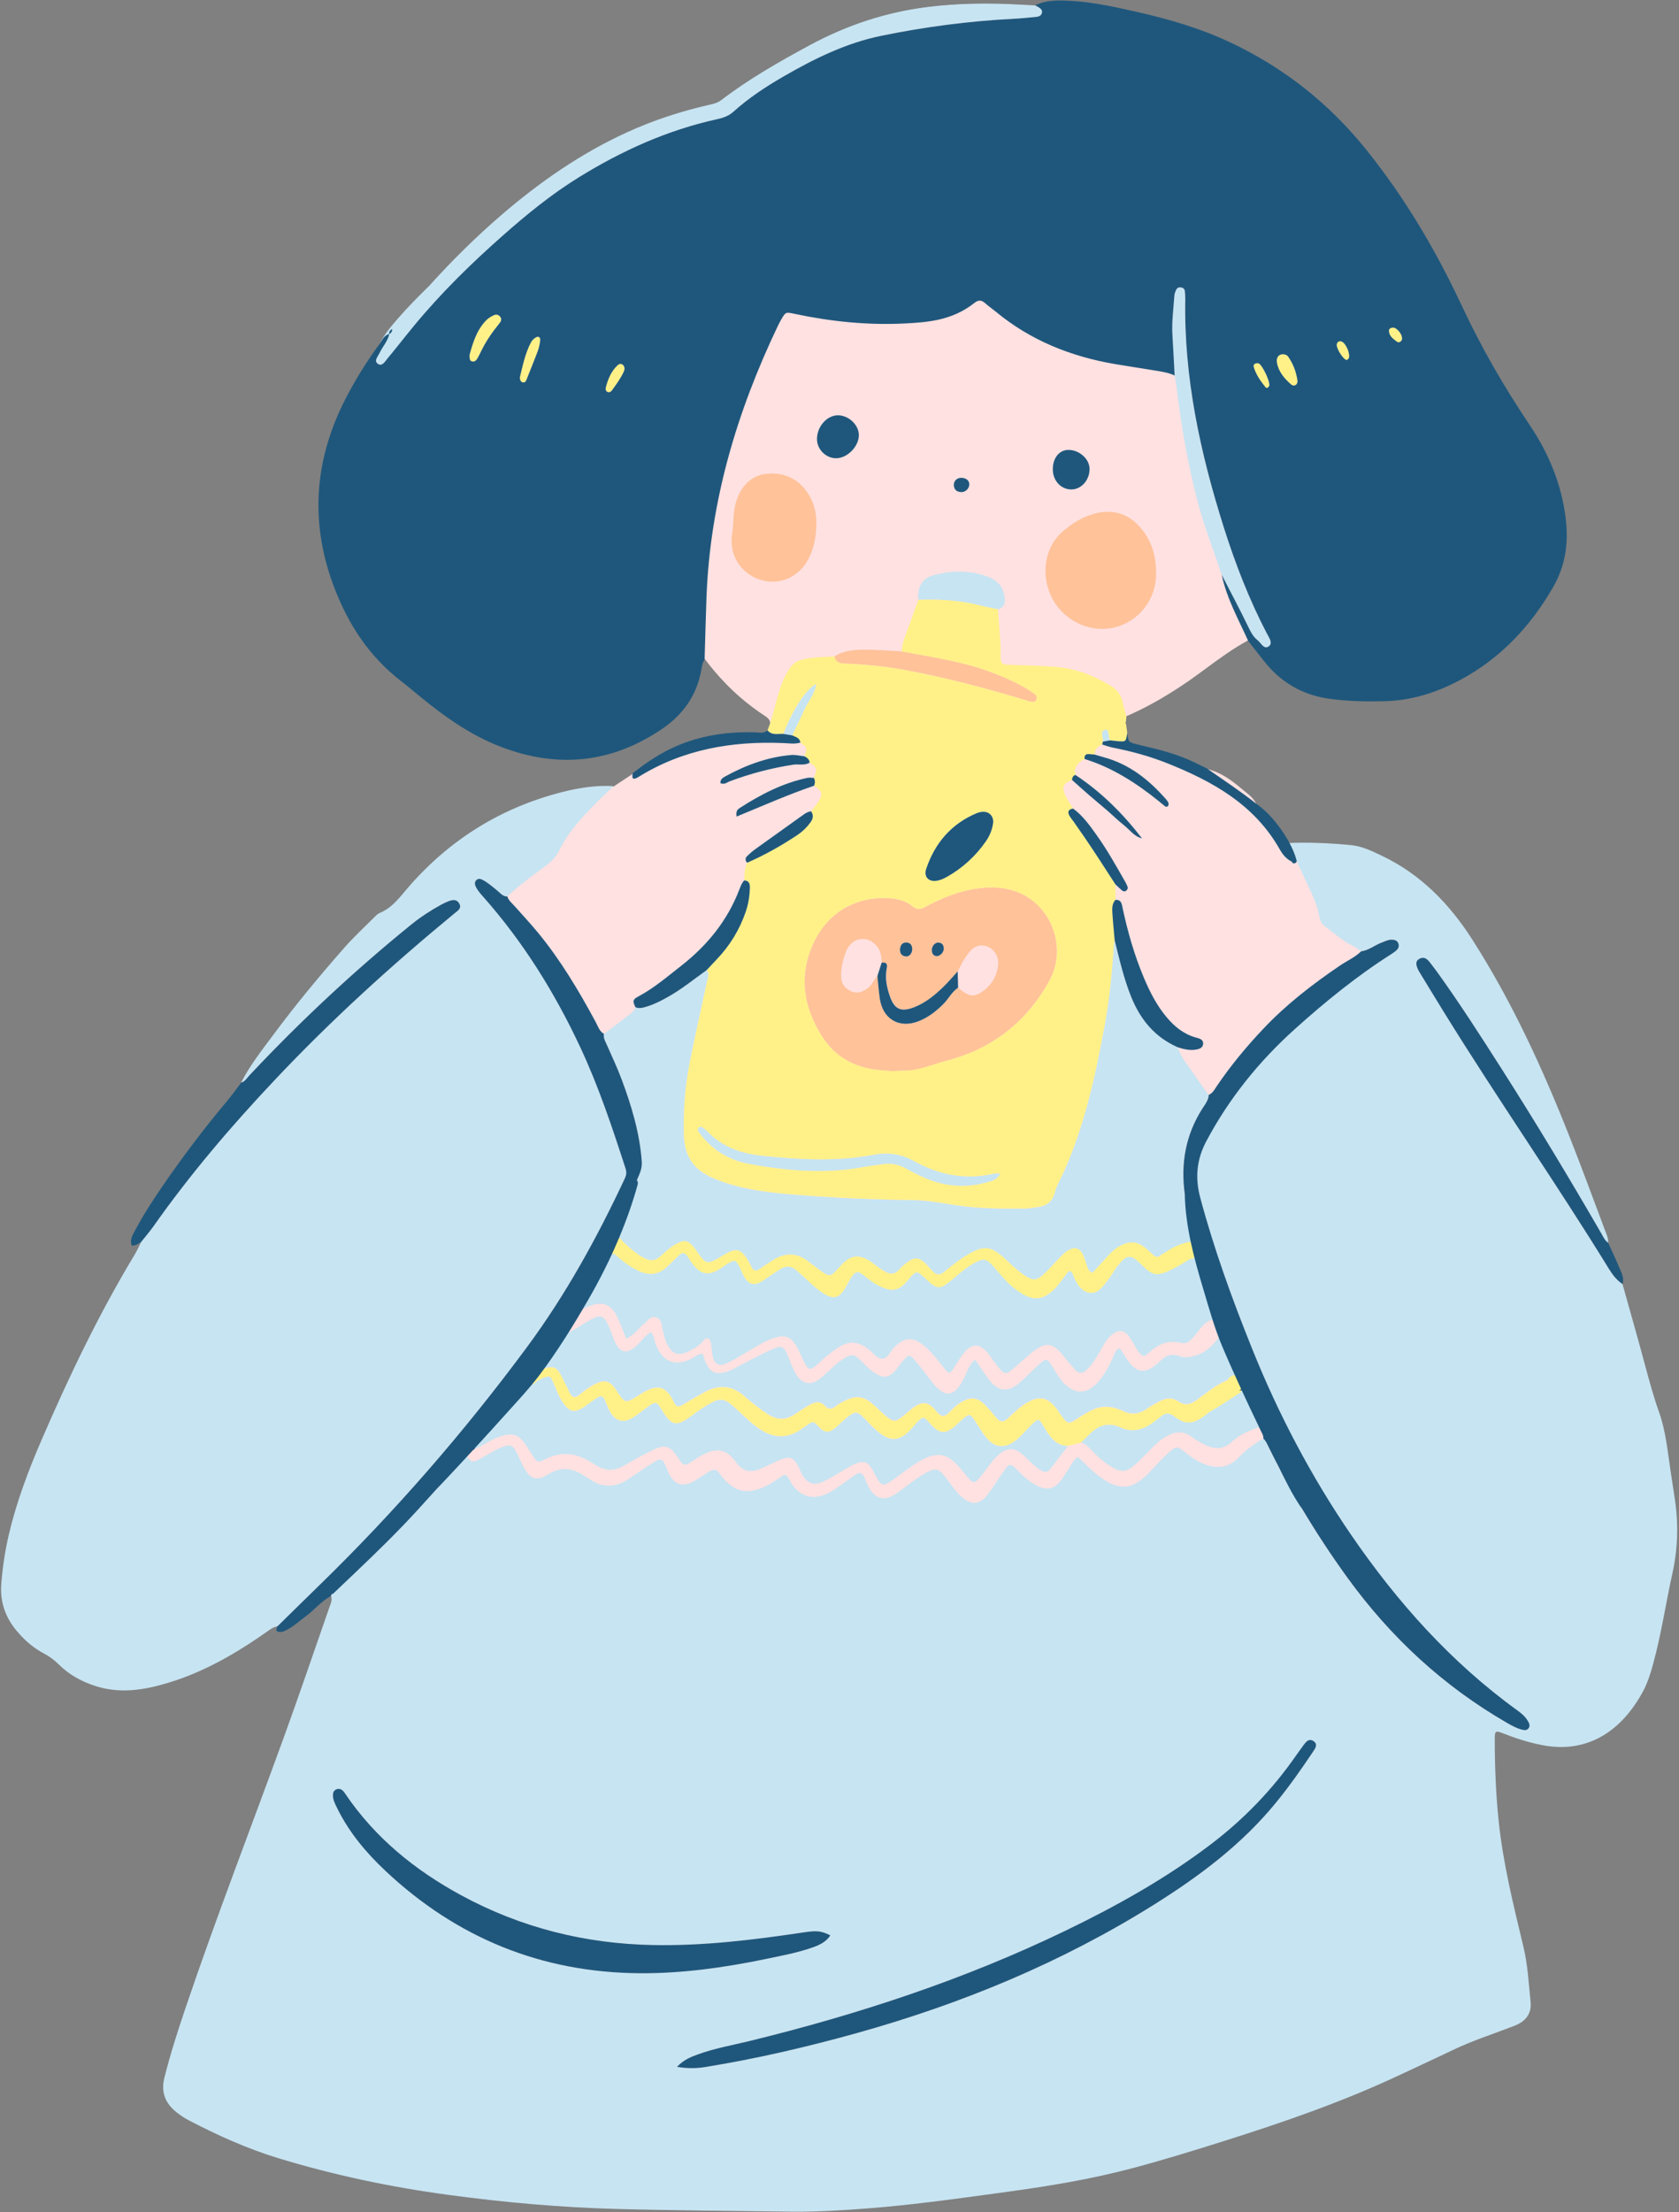<?xml version="1.0" encoding="UTF-8"?><svg xmlns="http://www.w3.org/2000/svg" xmlns:xlink="http://www.w3.org/1999/xlink" height="440.9" preserveAspectRatio="xMidYMid meet" version="1.0" viewBox="-0.2 -0.1 334.8 440.9" width="334.8" zoomAndPan="magnify"><rect x="-0.2" y="-0.1" width="334.8" height="440.9" fill="#808080" stroke="none"/><g id="change1_1"><path d="M157.6,440.61c-2.9-0.04-5.81-0.07-8.71-0.11c-8.53-0.1-17.34-0.2-26.01-0.43 c-10.81-0.29-21.83-1.21-33.67-2.81c-11.9-1.61-23.36-4.09-34.08-7.37c-5.44-1.67-11.06-4.05-17.69-7.5 c-0.72-0.38-1.47-0.86-2.23-1.45c-2.44-1.89-3.25-4.1-2.52-6.96c1.3-5.13,2.94-10.13,4.22-13.92c4.11-12.11,8.64-24.3,13.02-36.08 c2.17-5.83,4.41-11.87,6.57-17.81c2.25-6.2,4.45-12.54,6.57-18.67c0.82-2.37,1.64-4.75,2.47-7.12c0.04-0.12,0.09-0.25,0.14-0.38 c0.06-0.16,0.12-0.32,0.18-0.49c0.06-0.2,0.12-0.4,0.15-0.61c0.03-0.23,0.03-0.44-0.01-0.64c-0.02-0.11-0.05-0.22-0.09-0.33 l-0.02-0.06l0.01-0.04l-0.08,0.04h-0.03l-0.03,0.03l-0.02,0.01c-0.23,0.12-0.45,0.25-0.67,0.39c-0.88,0.57-1.66,1.29-2.41,1.99 c-0.6,0.56-1.23,1.13-1.9,1.63c-0.38,0.28-0.75,0.57-1.12,0.87c-0.78,0.62-1.58,1.25-2.46,1.75c-0.51,0.29-0.98,0.52-1.5,0.52 l-0.12,0c-0.26-0.02-0.42-0.08-0.49-0.18c-0.1-0.15,0-0.42,0.09-0.67l0.1-0.27l-0.16,0.02c-0.76,0.1-1.36,0.53-1.93,0.94l-0.27,0.19 c-7.15,5.02-13.36,8.24-19.56,10.11c-3.42,1.03-6.21,1.51-8.79,1.51c-2.07,0-3.99-0.31-5.88-0.93c-2.86-0.96-5.15-2.31-7.01-4.16 c-0.93-0.92-1.93-1.66-3.06-2.25c-1.9-1-3.68-2.46-5.31-4.35c-2.37-2.75-3.42-5.92-3.15-9.43c0.28-3.46,0.76-6.64,1.48-9.7 c1.35-5.74,3.38-11.6,6.57-18.98c6.38-14.77,12.28-26.51,18.58-36.94c0.34-0.57,0.63-1.17,0.92-1.75c0.13-0.27,0.26-0.55,0.4-0.82 l-0.15-0.13l-0.14,0.1c-0.23,0.16-0.45,0.32-0.71,0.45c-0.18,0.09-0.32,0.14-0.46,0.18c-0.15,0.04-0.3,0.05-0.46,0.05l-0.04,0 c-0.33-0.98,0.13-1.83,0.58-2.66l0.14-0.26c1.77-3.32,3.8-6.37,5.55-8.92c3.99-5.82,8.27-11.45,12.72-16.75 c0.69-0.82,1.33-1.69,1.96-2.53c0.29-0.39,0.58-0.78,0.88-1.17c1.51-2.97,3.53-5.66,5.47-8.26l1.01-1.35 c3.99-5.38,8.48-10.88,14.12-17.31c1.33-1.51,2.79-2.94,4.21-4.33c0.58-0.57,1.17-1.14,1.74-1.72l0.09-0.09 c0.28-0.29,0.58-0.58,0.92-0.72c2.19-0.89,3.63-2.62,5.03-4.29c0.3-0.36,0.6-0.71,0.9-1.06c8.18-9.35,18.37-15.64,30.28-18.7 c0.9-0.23,1.73-0.42,2.55-0.59c0.92-0.19,1.84-0.34,2.74-0.45c1.27-0.16,2.45-0.24,3.62-0.24c0.48,0,0.97,0.01,1.46,0.04l3.92-2.59 c3.07-2.45,5.98-4.24,8.91-5.49c0.46-0.2,0.93-0.38,1.4-0.56c3.87-1.42,8.02-2.11,12.68-2.11c0.43,0,0.86,0.01,1.3,0.02 c0.11,0,0.51,0.03,0.51,0.03c0.22,0.02,0.44,0.04,0.65,0.04c0.42,0,0.96-0.06,1.45-0.5l0.46-1.2c0.05-0.57-0.14-1.01-0.59-1.4 c-0.13-0.11-0.27-0.21-0.42-0.31c-1.72-1.12-3.39-2.38-4.97-3.74c-1.02-0.89-2.03-1.84-2.99-2.84l-0.1-0.11 c-1.38-1.43-2.7-2.99-3.93-4.62l-0.08-0.11l-0.08,0.11c-0.22,0.32-0.38,0.69-0.5,1.17c-0.06,0.26-0.11,0.52-0.15,0.79l-0.08,0.42 c-0.9,4.68-3.47,8.49-7.63,11.33c-6.03,4.12-12.42,6.21-19,6.21c-4.29,0-8.76-0.89-13.29-2.65c-6.38-2.48-11.74-6.5-15.69-9.74 c-0.42-0.35-0.85-0.7-1.27-1.04c-0.96-0.79-1.92-1.59-2.9-2.35c-5.89-4.55-10.22-10.67-13.25-18.72 c-4.85-12.89-3.88-25.8,2.89-38.37c1.86-3.45,3.95-6.76,6.21-9.83l0.09-0.14c0.89-1.85,2.3-3.48,3.54-4.92l0.17-0.19 c1.96-2.26,4.13-4.42,6.01-6.27c4.71-5.21,9.59-9.99,14.51-14.22c8.36-7.19,16.52-12.56,24.95-16.42 c5.08-2.33,10.64-4.18,16.51-5.52c0.78-0.18,1.59-0.36,2.3-0.91c5.22-3.99,10.83-7.27,17.65-10.96c7.46-4.03,15.35-6.59,23.47-7.61 c3.64-0.46,7.39-0.68,11.47-0.68c2.27,0,4.58,0.07,7.07,0.21l2.9,0.15c1.76-0.86,3.56-0.97,4.93-0.97c0.62,0,1.24,0.03,1.86,0.06 c4.77,0.23,9.4,1.29,13.87,2.31c7.28,1.66,13.08,3.57,18.23,5.99c10.59,4.99,19.72,12.19,27.12,21.41 c7.23,9,13.44,19.15,18.99,31.03c3.75,8.01,8.29,15.99,13.5,23.71c4.09,6.06,6.45,12.2,7.22,18.79c0.6,5.11-0.23,9.53-2.55,13.53 c-4.8,8.29-10.82,14.3-18.4,18.37c-5.09,2.74-10.03,4.13-15.11,4.25c-0.86,0.02-1.72,0.03-2.57,0.03c-3.1,0-5.83-0.17-8.35-0.51 c-5.43-0.75-9.73-3.24-13.13-7.61c-0.69-0.88-1.38-1.76-2.08-2.64l-1.02-1.29l-0.07,0.04c-2.97,1.61-5.72,3.63-8.38,5.59 c-0.52,0.38-1.04,0.77-1.57,1.15c-1.3,0.95-2.31,1.66-3.28,2.29c-3.93,2.61-7.56,4.6-11.08,6.1l-0.05,0.02l-0.11,1.13l0.04,0.11 c0.03,0.06,0.05,0.11,0.06,0.17l-0.07,0.12l0.24,1.79c0.27,1.88,0.31,1.92,2.13,2.35l0.33,0.08c3.66,0.87,7.44,1.77,10.91,3.44 l2.59,1.26c0.39,0.09,0.75,0.19,1.1,0.31c2.39,0.8,4.32,2.32,6.41,4.07l0.34,0.28c0.82,0.67,1.67,1.37,2.07,2.41l0.02,0 c0.06,0.09,0.15,0.15,0.25,0.19l0.09,0.09l0.17,0.14c0.13,0.1,0.25,0.2,0.36,0.3l0.18,0.16c1.26,1.06,2.43,2.35,3.52,3.86 c0.74,1.02,1.38,2.02,1.9,2.99l0.03,0.06l0.06,0c0.98-0.04,1.96-0.06,2.93-0.06c1.98,0,4.01,0.07,6.21,0.22 c1.04,0.07,2.08,0.16,3.11,0.25c2.08,0.2,4.02,1.12,5.89,2.01l0.18,0.09c7.12,3.38,13.04,8.86,18.07,16.74 c6.87,10.76,13.02,23.21,19.34,39.2c1.84,4.65,3.62,9.42,5.34,14.03c0.57,1.52,1.14,3.05,1.71,4.57l0.16,0.4 c0.27,0.68,0.54,1.38,0.49,2.14c0.22,0.52,0.44,0.98,0.66,1.45c0.49,1.05,1,2.14,1.44,3.23c0.08,0.21,0.18,0.41,0.27,0.61 c0.41,0.9,0.83,1.83,0.49,2.89c0.45,1.66,0.9,3.25,1.35,4.85c1.05,3.73,2.14,7.58,3.16,11.38c0.87,3.22,1.73,6.37,2.82,9.44 c1.05,2.96,1.49,6.1,1.91,9.13c0.12,0.83,0.23,1.66,0.36,2.48c0.3,1.92,0.59,3.84,0.87,5.76c0.73,4.91,0.56,9.84-0.51,14.65 c-0.49,2.23-0.93,4.52-1.36,6.72c-0.73,3.77-1.47,7.67-2.52,11.44c-0.56,2.02-1.1,3.68-1.93,5.23c-2.72,5.07-7.75,11.11-16.28,11.11 c0,0,0,0,0,0c-1.18,0-2.41-0.12-3.66-0.36c-2.48-0.47-4.99-1.22-7.9-2.37c-0.54-0.21-0.91-0.34-1.17-0.34 c-0.16,0-0.28,0.04-0.37,0.13c-0.21,0.21-0.24,0.63-0.24,1.45c0.01,6.05,0.26,11.4,0.78,16.34c0.85,8.09,2.78,16.1,4.65,23.85 l0.29,1.2c0.68,2.81,0.94,5.72,1.2,8.53c0.08,0.85,0.15,1.7,0.24,2.55c0.21,2.07-0.86,3.68-3.04,4.54 c-1.36,0.53-2.73,1.04-4.11,1.54c-2.72,0.99-5.53,2.02-8.19,3.3c-2.27,1.09-4.56,2.15-6.84,3.22c-1.3,0.6-2.6,1.21-3.9,1.82 c-11.97,5.62-24.28,9.76-34.75,13.07c-6.11,1.93-12.62,3.96-19.1,5.65c-6.8,1.77-14.19,3.16-23.96,4.49l-2.58,0.35 c-8.39,1.15-17.06,2.34-25.65,3.01c-4.37,0.34-9.07,0.66-13.83,0.66C158.52,440.62,158.06,440.62,157.6,440.61z" fill="#FFE1E1"/></g><g id="change2_1"><path d="M197.96,176.79c-4.9-0.09-9.39,1.57-13.65,3.86c-0.97,0.52-1.66,0.63-2.58-0.13 c-1.16-0.97-2.6-1.39-4.14-1.54c-6.94-0.65-12.84,2.75-15.7,9.15c-2.87,6.44-1.85,12.53,1.82,18.33c2.38,3.76,5.86,5.88,10.22,6.58 c1.25,0.2,2.53,0.24,3.84,0.36c0.77-0.04,1.59-0.12,2.41-0.11c2.9,0,5.52-1.23,8.25-1.94c9.24-2.39,16.19-7.82,20.72-16.19 C213.08,187.91,208.57,176.99,197.96,176.79z M186.9,187.76c0.71,0.03,1.07,0.46,1.09,1.15c0.01,0.24-0.06,0.47-0.16,0.68 c-0.05,0.09-0.1,0.18-0.16,0.26c-0.25,0.34-0.62,0.58-1.01,0.61c-0.48,0-0.77-0.21-0.93-0.56c-0.05-0.11-0.09-0.24-0.11-0.39 C185.47,188.66,186.15,187.74,186.9,187.76z M180.49,187.76c0.83-0.01,1.16,0.55,1.22,1.23c0.01,0.94-0.6,1.64-1.34,1.54 c-0.81-0.11-1.15-0.67-1.1-1.43C179.32,188.35,179.67,187.77,180.49,187.76z M195.39,197.72c-1.54,0.99-2.6,0.7-4.53-0.96 c-1.28,0.83-1.91,2.24-2.97,3.28c-1.45,1.42-3.01,2.64-4.9,3.39c-3.89,1.53-7.18-0.42-7.76-4.6c-0.2-1.47-0.31-2.95-0.46-4.42 c-0.71,0.76-1.08,1.79-1.94,2.43c-1.01,0.75-2.05,1.19-3.31,0.63c-1.29-0.57-1.96-1.56-2-2.96c-0.04-1.74,0.37-3.41,1-5 c0.69-1.73,2.05-2.58,3.61-2.46c1.47,0.12,2.85,1.33,3.28,2.95c0.04,0.14,0.07,0.29,0.09,0.43c0.07,0.44,0.08,0.89,0.13,1.33 c0.71-0.11,1.03,0.1,1.07,0.58c0.01,0.16,0,0.35-0.05,0.57c-0.37,1.89,0.01,3.71,0.62,5.49c0.89,2.62,2.19,3.25,4.81,2.25 c2.27-0.87,4.12-2.39,5.84-4.05c1.02-0.98,1.93-2.07,2.89-3.11c0.43-0.97,0.93-1.9,1.51-2.78c0.19-0.29,0.4-0.58,0.61-0.86 c1.04-1.38,2.34-1.82,3.68-1.33c1.35,0.49,2.34,1.96,2.24,3.51C198.66,194.5,197.43,196.41,195.39,197.72z M166.19,130.73 c1.89-1.21,4.03-1.34,6.16-1.34c2.42,0,4.84,0.22,7.26,0.34c1.57,0.29,3.15,0.58,4.73,0.86c1.58,0.29,3.15,0.59,4.72,0.91 c5.22,1.07,10.22,2.75,14.9,5.33c0.65,0.36,1.28,0.76,1.9,1.18c0.44,0.3,0.86,0.71,0.62,1.3c-0.25,0.63-0.82,0.52-1.35,0.38 c-0.36-0.09-0.71-0.21-1.07-0.32c-7.79-2.34-15.65-4.43-23.65-5.91c-3.81-0.71-7.68-1.11-11.56-1.29 C167.78,132.13,166.49,132.27,166.19,130.73z M209.73,119.37c-2.41-4.41-1.81-10.02,1.67-13.26c2.02-1.88,4.48-3.35,7.16-3.96 c3.75-0.85,6.94,0.51,9.23,3.63c1.73,2.34,2.59,5.03,2.53,8.67c-0.02,4.9-3.38,9.37-8.45,10.54 C217.23,126.07,212.09,123.69,209.73,119.37z M151.11,115.35c-3.76-1.33-5.98-5.04-5.32-9.02c0.16-0.96,0.2-1.92,0.25-2.88 c0.04-0.89,0.14-1.78,0.32-2.65c0.71-3.51,2.98-6.03,5.99-6.43c3.55-0.46,6.46,0.77,8.5,3.76c1.3,1.9,1.76,4.08,1.74,6.19 c-0.07,2.67-0.49,5.07-1.74,7.27C158.82,115.17,154.89,116.69,151.11,115.35z" fill="#FFC299"/></g><g id="change3_1"><path d="M248.79,125.01c-1.71-3.56-3.57-7.04-5.38-10.55c-1.72-5.16-3.72-10.23-5.05-15.53 c-1.86-7.4-3.14-14.89-4.03-22.46c-0.07-0.59-0.21-1.17-0.32-1.75c-0.14-2.68-0.28-5.36-0.44-8.04c-0.16-2.62,0.22-5.21,0.38-7.82 c0.03-0.43,0.2-0.87,0.39-1.26c0.17-0.36,0.55-0.49,0.95-0.43c0.41,0.06,0.7,0.3,0.75,0.71c0.06,0.52,0.1,1.04,0.09,1.56 c-0.3,15.72,3.01,30.82,7.72,45.68c2.28,7.2,5,14.21,8.49,20.92c0.43,0.82,1.32,1.96,0.49,2.63c-0.99,0.8-1.57-0.62-2.27-1.17 C249.73,126.84,249.25,125.98,248.79,125.01z M256.71,167.92C256.71,167.92,256.71,167.92,256.71,167.92 c3.13-0.14,6.26-0.05,9.38,0.16c1.04,0.07,2.08,0.16,3.12,0.26c2.16,0.2,4.15,1.17,6.1,2.1c7.79,3.7,13.53,9.61,18.11,16.78 c7.9,12.36,13.97,25.62,19.35,39.22c2.44,6.17,4.72,12.4,7.05,18.6c0.31,0.83,0.72,1.65,0.65,2.57c-0.7-0.51-1.02-1.28-1.43-1.99 c-6.4-11.05-12.99-21.99-19.86-32.76c-4.14-6.48-8.29-12.96-12.79-19.21c-0.44-0.61-0.9-1.19-1.35-1.79 c-0.57-0.74-1.19-1.43-2.24-0.86c-0.79,0.43-0.77,1.24-0.02,2.55c0.04,0.06,0.08,0.13,0.12,0.19c1.59,2.61,3.18,5.24,4.79,7.84 c10.68,17.28,22.31,33.95,32.96,51.26c0.71,1.15,1.53,2.21,2.68,2.97c1.51,5.39,3.05,10.77,4.5,16.18c0.85,3.17,1.72,6.34,2.82,9.44 c1.33,3.76,1.67,7.72,2.27,11.63c0.3,1.92,0.59,3.84,0.87,5.76c0.73,4.93,0.57,9.81-0.51,14.69c-1.34,6.05-2.22,12.19-3.88,18.17 c-0.5,1.81-1.06,3.61-1.94,5.25c-4.13,7.71-10.83,12.55-20.05,10.8c-2.74-0.52-5.34-1.36-7.91-2.37c-1.49-0.59-1.64-0.5-1.64,1.15 c0.01,5.45,0.21,10.9,0.78,16.33c0.89,8.5,2.94,16.76,4.93,25.03c0.88,3.66,1.06,7.39,1.44,11.09c0.23,2.18-0.94,3.79-3.1,4.64 c-4.1,1.61-8.31,2.92-12.29,4.83c-3.56,1.71-7.16,3.35-10.74,5.04c-11.24,5.28-22.94,9.34-34.76,13.07 c-6.34,2-12.68,3.97-19.11,5.65c-7.89,2.06-15.91,3.39-23.98,4.5c-9.39,1.28-18.78,2.63-28.23,3.36 c-5.06,0.39-10.13,0.71-15.21,0.65c-11.57-0.16-23.15-0.23-34.72-0.54c-11.27-0.3-22.5-1.3-33.68-2.81 c-11.57-1.56-22.94-3.96-34.09-7.37c-6.15-1.89-12-4.54-17.7-7.51c-0.79-0.41-1.54-0.92-2.25-1.46c-2.33-1.8-3.33-4.02-2.56-7.06 c1.19-4.71,2.67-9.33,4.23-13.93c6.14-18.11,13.06-35.93,19.59-53.9c3.11-8.56,6.04-17.19,9.04-25.79c0.1-0.28,0.22-0.57,0.31-0.86 c0.06-0.19,0.12-0.39,0.14-0.59c0.03-0.2,0.03-0.4-0.01-0.61c-0.02-0.1-0.05-0.21-0.09-0.32c-0.01,0-0.01,0.01-0.02,0.01 c0.15-0.16,0.31-0.33,0.46-0.49c1.44-1.37,2.89-2.74,4.33-4.12c4.33-4.12,8.61-8.28,12.64-12.7c3.21-3.52,6.39-7.07,9.59-10.6 c0.97,1.26,1.2,1.37,2.5,0.71c1.6-0.8,3.06-1.87,4.76-2.48c1.5-0.55,1.98-0.38,2.71,1.01c0.52,0.99,0.92,2.04,1.45,3.02 c1.33,2.43,2.51,2.88,4.88,1.43c2.51-1.54,4.78-1.31,7.1,0.25c0.43,0.29,0.9,0.54,1.33,0.82c2.54,1.66,5.05,1.56,7.54-0.1 c1.37-0.91,2.72-1.84,4.09-2.74c2.64-1.72,2.65-1.71,3.81,1.12c1.14,2.78,2.89,3.38,5.47,1.87c0.9-0.53,1.76-1.12,2.64-1.69 c0.88-0.57,1.65-0.65,2.26,0.39c0.15,0.26,0.36,0.47,0.55,0.7c2.35,2.83,4.79,3.42,8.15,1.95c1.1-0.48,2.11-1.12,3.09-1.8 c1.35-0.93,1.36-0.92,2.14,0.41c0.19,0.32,0.36,0.66,0.58,0.96c1.69,2.34,4.06,2.95,6.71,1.78c1.1-0.49,2.08-1.17,3.05-1.87 c0.91-0.65,1.82-1.3,2.73-1.95c0.9-0.63,1.48-0.4,1.87,0.61c0.29,0.76,0.63,1.53,1.05,2.22c1.19,1.94,2.79,2.34,4.75,1.22 c0.64-0.37,1.25-0.82,1.84-1.27c1.43-1.07,2.83-2.2,4.4-3.08c2.09-1.16,2.68-1.03,4.15,0.85c1.01,1.29,1.86,2.72,3.11,3.81 c2.02,1.78,3.65,1.66,5.29-0.5c1.13-1.48,2.08-3.09,3.16-4.61c1.13-1.59,1.35-1.59,2.67-0.23c1.2,1.24,2.46,2.41,4.01,3.18 c1.96,0.97,3.36,0.66,4.71-1.07c0.5-0.64,0.89-1.38,1.36-2.05c0.63-0.91,1.03-1.99,2.03-2.66c1.14,1.08,2.21,2.21,3.4,3.2 c4.91,4.12,7.78,3.27,11.2-0.47c1.16-1.27,2.33-2.53,3.6-3.68c1.33-1.2,1.68-1.17,3.06-0.05c1.34,1.09,2.76,2.04,4.4,2.61 c2.34,0.8,4.52,0.43,6.21-1.32c0.38-0.39,0.77-0.77,1.17-1.13c0.69-0.62,1.41-1.18,2.17-1.71c0.41-0.28,0.83-0.55,1.26-0.81 c0.16-0.1,0.32-0.2,0.48-0.29c0.25,0.24,0.44,0.52,0.6,0.81c0.16,0.29,0.3,0.6,0.45,0.9c4.46,9.15,9.75,17.81,15.72,26.05 c8.58,11.83,19.07,21.55,31.75,28.87c0.91,0.52,1.82,1.04,2.83,1.32c0.52,0.14,1.07,0.29,1.46-0.18c0.48-0.57,0.14-1.14-0.17-1.64 c-0.52-0.84-1.28-1.45-2.07-2.02c-13.22-9.58-23.91-21.55-33.1-34.96c-7.97-11.64-14.48-24.03-19.74-37.1 c-3.96-9.84-7.58-19.79-10.33-30.06c-1.07-4-0.72-7.65,1.19-11.25c4.53-8.54,10.53-15.96,17.68-22.39 c6.05-5.44,12.37-10.58,19.27-14.96c0.38-0.24,0.74-0.5,1.06-0.81c0.34-0.33,0.47-0.76,0.32-1.23c-0.19-0.59-0.66-0.77-1.22-0.81 c-0.78-0.05-1.44,0.33-2.14,0.58c-1.39,0.52-2.57,1.55-4.09,1.75c-0.49-0.33-0.94-0.75-1.47-0.99c-2.05-0.95-3.67-2.48-5.47-3.79 c-0.69-0.5-1.15-1.07-1.3-1.96c-0.37-2.13-1.22-4.1-2.16-6.05C259.38,173.82,258.07,170.86,256.71,167.92 C256.71,167.92,256.71,167.92,256.71,167.92z M127.32,393.18c8.46,0.06,16.81-1.11,25.09-2.82c3-0.62,6.01-1.17,8.92-2.15 c1.53-0.51,3.07-1.08,4.04-2.58c-1.85-0.91-2.66-1-5.49-0.57c-9.9,1.48-19.81,2.69-29.85,2.5c-13.53-0.26-26.3-3.44-38.21-9.89 c-9.25-5.01-17.25-11.49-23.2-20.3c-0.12-0.18-0.25-0.38-0.41-0.53c-0.41-0.4-0.89-0.54-1.43-0.27c-0.46,0.23-0.58,0.66-0.59,1.13 c-0.01,0.93,0.43,1.73,0.82,2.53c2.36,4.84,5.78,8.91,9.65,12.55C90.88,386.14,107.77,393.03,127.32,393.18z M261.7,346.9 c-0.92-0.6-1.5,0.18-2,0.85c-0.49,0.66-0.97,1.33-1.44,2c-4.72,6.81-10.4,12.7-16.99,17.71c-9.02,6.86-18.87,12.34-29.03,17.25 c-20.19,9.75-41.37,16.7-63.12,22.01c-3.41,0.83-6.87,1.43-10.18,2.64c-1.38,0.5-2.77,1.03-4.15,2.48c2.22,0.35,3.91,0.31,5.6,0.04 c10.26-1.66,20.35-4.01,30.36-6.8c20.91-5.84,40.77-14.05,59.21-25.6c9.03-5.66,17.49-11.99,24.29-20.32 c2.65-3.24,5.05-6.66,7.38-10.14C262.1,348.32,262.66,347.53,261.7,346.9z M8.55,329.45c1.15,0.6,2.13,1.34,3.03,2.24 c2,1.98,4.39,3.29,7.05,4.18c4.99,1.67,9.88,0.89,14.72-0.58c7.15-2.16,13.52-5.86,19.59-10.12c0.68-0.47,1.3-1,2.15-1.12 c2.82-2.76,5.63-5.54,8.46-8.29c15.07-14.66,28.81-30.48,41.31-47.37c7.76-10.48,14.01-21.85,19.53-33.65 c0.3-0.64,0.38-1.21,0.15-1.92c-2.67-8.24-5.4-16.45-9.09-24.31c-5.07-10.81-11.31-20.85-19.24-29.81 c-0.59-0.67-1.21-1.33-1.58-2.16c-0.2-0.43-0.24-0.88,0.14-1.24c0.38-0.37,0.82-0.26,1.24-0.05c1.07,0.56,1.96,1.35,2.89,2.1 c0.63,0.51,1.14,1.22,2.06,1.22c2.44-2.3,5.17-4.25,7.85-6.25c1.04-0.78,1.85-1.63,2.44-2.81c1.86-3.8,4.69-6.87,7.66-9.81 c1.06-1.05,2.13-2.08,3.2-3.12c-1.71-0.1-3.41-0.02-5.09,0.19c-0.92,0.12-1.84,0.27-2.75,0.45c-0.86,0.17-1.71,0.37-2.55,0.59 c-12.03,3.09-22.14,9.38-30.33,18.73c-1.76,2.01-3.28,4.27-5.9,5.33c-0.4,0.16-0.73,0.52-1.04,0.83c-2,2-4.09,3.93-5.96,6.05 c-4.92,5.6-9.69,11.33-14.13,17.32c-2.3,3.1-4.72,6.14-6.48,9.6c0.77-0.24,1.15-0.92,1.65-1.46c10.08-10.75,20.82-20.77,32.26-30.05 c1.86-1.51,3.86-2.81,5.96-3.96c0.46-0.25,0.93-0.48,1.42-0.67c0.8-0.31,1.67-0.51,2.19,0.4c0.57,1-0.28,1.45-0.91,1.97 c-12.63,10.42-24.72,21.41-35.96,33.32c-8.67,9.19-16.85,18.78-24.13,29.12c-0.36,0.52-0.76,1.01-1.16,1.51s-0.81,0.98-1.2,1.48 c0,0,0,0,0,0c-0.44,0.86-0.82,1.74-1.31,2.56c-7.14,11.84-13.1,24.27-18.58,36.95c-2.67,6.17-5.03,12.44-6.57,19 c-0.75,3.21-1.22,6.45-1.48,9.72c-0.29,3.61,0.83,6.78,3.17,9.5C4.73,326.84,6.49,328.36,8.55,329.45z M120.88,208.28 c0.98,2.26,2.05,4.49,2.91,6.8c1.95,5.26,3.57,10.62,3.99,16.26c0.07,0.99-0.14,1.86-0.56,2.79c-1.59,3.54-3.04,7.14-4.55,10.71 c-0.23,0.53-0.27,0.97,0.19,1.41c1.67,1.6,3.29,3.26,5.36,4.38c1.19,0.65,2.23,0.63,3.27-0.33c1.04-0.96,2.12-1.9,3.38-2.57 c1.4-0.74,2.09-0.63,3.14,0.58c0.54,0.62,0.94,1.34,1.45,1.99c1.06,1.35,1.53,1.46,3.03,0.68c0.86-0.45,1.66-1.02,2.52-1.45 c1.56-0.78,2.44-0.57,3.47,0.84c0.44,0.6,0.78,1.27,1.11,1.94c0.41,0.85,0.92,1.09,1.74,0.49c0.78-0.57,1.61-1.08,2.42-1.62 c2.54-1.69,5.02-1.69,7.42,0.29c0.52,0.43,1.07,0.81,1.61,1.21c2.54,1.91,2.54,1.91,4.6-0.44c2.02-2.31,3.94-2.49,6.45-0.6 c0.83,0.63,1.64,1.29,2.58,1.78c0.99,0.51,1.83,0.48,2.61-0.38c0.5-0.55,1.05-1.07,1.65-1.51c1.51-1.14,2.4-1.07,3.72,0.24 c0.48,0.47,0.92,0.98,1.37,1.48c0.73,0.8,1.46,0.89,2.33,0.15c1.43-1.21,2.9-2.35,4.5-3.32c3.35-2.02,4.75-1.9,7.6,0.67 c0.61,0.55,1.17,1.15,1.8,1.68c0.74,0.63,1.48,1.27,2.29,1.79c1.53,0.97,2.27,0.92,3.6-0.31c1.04-0.96,1.99-2.02,2.96-3.05 c0.62-0.65,1.23-1.32,2.01-1.77c1.23-0.71,2.13-0.5,2.82,0.72c0.33,0.58,0.47,1.25,0.72,1.88c0.26,0.67,0.27,1.49,1.25,1.91 c0.81-0.89,1.65-1.82,2.5-2.74c0.86-0.93,1.69-1.89,2.82-2.53c2.15-1.2,3.67-1.07,5.53,0.53c0.45,0.39,0.87,0.82,1.32,1.21 c0.36,0.31,0.82,0.52,1.22,0.19c1.57-1.32,3.5-1.56,5.39-1.99c1.48-0.33,1.59-0.67,1.25-2.27c-0.42-1.97-0.88-3.94-1.28-5.91 c-1.4-6.86-0.66-13.36,3.21-19.35c0.13-0.2,0.26-0.4,0.4-0.6c0.39-0.61,0.75-1.25,0.8-2.02c-0.9-1.27-1.82-2.52-2.68-3.81 c-1.22-1.84-2.77-3.48-3.45-5.65c-4.55-2-7.45-5.49-9.29-10.02c-1.49-3.67-2.36-7.51-3.31-11.32c0,0,0,0,0,0 c-0.06,0.29-0.16,0.58-0.18,0.88c-0.34,5.59-0.91,11.13-1.93,16.65c-1.98,10.68-4.33,21.22-9.19,31.03 c-0.26,0.53-0.51,1.09-0.64,1.67c-0.42,1.74-1.52,2.68-3.27,2.91c-0.89,0.12-1.77,0.33-2.66,0.33c-4.7,0.04-9.4,0.02-14.07-0.71 c-2.73-0.42-5.44-0.95-8.22-0.98c-7.32-0.09-14.62-0.4-21.92-0.95c-5.89-0.44-11.74-0.97-17.33-3.15c-4.42-1.73-6.39-4.35-6.5-9.14 c-0.1-4.79,0.25-9.56,1.19-14.26c1.06-5.34,2.28-10.66,3.42-15.99c0.17-0.78,0.58-1.58-0.08-2.34c-2.58,1.83-5.02,3.85-7.8,5.39 c-1.29,0.72-2.6,1.4-4.01,1.83c-0.77,0.24-1.55,0.51-2.37,0.17c-0.2,0.69-0.72,1.1-1.25,1.48c-0.18,0.13-0.35,0.25-0.52,0.39 c-1.48,1.18-3.01,2.29-4.52,3.43C120.08,206.83,120.55,207.53,120.88,208.28z M198.09,233.79c-5.66,1.32-10.98,0.31-15.99-2.48 c-2.53-1.41-5.14-1.82-7.99-1.28c-7.49,1.42-15.02,1-22.53,0.18c-4.04-0.44-7.71-1.73-10.61-4.74c-0.31-0.32-0.67-0.59-1.03-0.86 c-0.26-0.18-0.56-0.23-0.8,0.04c-0.24,0.25-0.21,0.55-0.02,0.81c0.35,0.48,0.7,0.97,1.1,1.41c2.42,2.74,5.51,4.38,9.04,5.03 c7.6,1.39,15.24,2.02,22.92,0.58c1.25-0.23,2.51-0.38,3.77-0.55c1.61-0.23,3.1,0.08,4.53,0.87c1.37,0.76,2.77,1.49,4.22,2.07 c3.94,1.58,7.98,1.83,12.07,0.64c0.88-0.26,1.88-0.42,2.58-1.73C198.67,233.78,198.36,233.72,198.09,233.79z M195.54,120.64 c1.08,0.27,2.18,0.47,3.27,0.7c1.17-0.31,1.44-1.15,1.34-2.23c-0.19-2.07-1.31-3.45-3.19-4.19c-3.67-1.44-7.45-1.36-11.16-0.33 c-2.2,0.61-3.13,2.48-2.87,4.86C187.18,119.27,191.39,119.58,195.54,120.64z M162.6,136.18c-0.52,0.26-1.08,0.71-1.65,1.31 c-1.71,1.81-3.53,5.01-4.97,8.68c0,0,0,0,0,0c0.59,0.1,1.19,0.2,1.79,0.29c0.8-1.67,1.65-3.32,2.39-5.02 C160.89,139.75,162.27,138.32,162.6,136.18z M220.21,145.35c-1.16,0.19-0.48,1.52-0.47,2.39c0.48-0.08,0.95-0.17,1.43-0.25 C220.73,146.77,221.04,145.21,220.21,145.35z M117.28,260.23c2.72-1.07,4.43-0.38,5.65,2.25c0.62,1.35,1.13,2.75,1.74,4.23 c1.51-0.63,2.32-1.94,3.44-2.86c0.78-0.63,1.38-1.78,2.62-1.35c1.11,0.38,0.96,1.58,1.21,2.48c0.28,1.01,0.45,2.04,0.96,2.97 c0.97,1.77,2.05,2.22,3.86,1.44c1.23-0.53,2.38-1.18,3.29-2.26c0.68-0.82,1.3-0.61,1.5,0.41c0.16,0.88,0.17,1.79,0.36,2.65 c0.37,1.63,1.25,2.14,2.77,1.44c1.49-0.68,2.88-1.57,4.3-2.4c1.55-0.91,3.05-1.88,4.74-2.51c2.59-0.97,3.85-0.5,5.14,1.94 c0.56,1.05,0.98,2.19,1.57,3.22c0.59,1.03,1.01,1.08,1.95,0.32c0.64-0.51,1.2-1.13,1.83-1.65c0.86-0.71,1.72-1.45,2.66-2.04 c2.36-1.45,3.96-1.33,6.18,0.35c0.89,0.67,1.62,1.88,2.71,1.84c1.14-0.04,1.55-1.48,2.33-2.25c2.11-2.09,3.76-2.19,6.05-0.27 c1.39,1.16,2.48,2.58,3.58,3.99c1.39,1.77,1.39,1.77,2.66-0.2c0.49-0.75,0.93-1.53,1.48-2.24c1.7-2.2,3.39-2.18,5.04,0.02 c0.72,0.95,1.37,1.96,2.15,2.86c1.06,1.23,1.34,1.23,2.58,0.25c0.7-0.56,1.35-1.18,2.03-1.76c0.79-0.68,1.55-1.41,2.4-2.02 c2.36-1.71,3.69-1.5,5.53,0.75c0.85,1.04,1.7,2.07,2.59,3.08c0.74,0.84,1.51,0.77,2.31,0c1.09-1.05,1.86-2.32,2.62-3.61 c0.68-1.15,1.22-2.4,2.29-3.29c1.42-1.18,2.5-1.13,3.6,0.35c0.66,0.89,1.11,1.94,1.75,2.86c0.77,1.11,1.2,1.21,2.14,0.31 c1.87-1.8,3.94-2.6,6.53-1.97c1.11,0.27,1.8-0.56,2.45-1.27c0.55-0.6,1.01-1.29,1.54-1.92c0.8-0.95,1.79-1.57,3.09-1.57 c-0.4-1.36-0.8-2.71-1.2-4.07c-0.74-2.5-1.5-5-2.22-7.51c-0.27-0.95-0.62-1.35-1.73-0.98c-1.84,0.62-3.63,1.12-5.01,2.7 c-1.05,1.21-2.3,1.1-3.61,0.14c-0.42-0.31-0.79-0.68-1.16-1.05c-2.3-2.32-2.99-2.29-5.02,0.33c-0.46,0.59-0.8,1.26-1.25,1.86 c-0.62,0.84-1.21,1.72-1.95,2.44c-1.26,1.22-2.7,1.14-3.98-0.06c-0.67-0.63-1.03-1.45-1.41-2.26c-0.21-0.44-0.18-1.08-0.99-1.18 c-1.02,1.19-1.83,2.64-3.03,3.77c-2.14,2-3.96,2.22-6.46,0.68c-1.09-0.67-2.07-1.47-2.94-2.4c-0.87-0.92-1.69-1.89-2.52-2.84 c-1.5-1.71-2.04-1.83-4.02-0.72c-1.64,0.92-3.02,2.19-4.45,3.37c-2.27,1.87-2.85,1.86-4.92-0.1c-2.05-1.95-2.05-1.95-3.83,0.17 c-1.67,1.99-2.91,2.29-5.32,1.23c-1.31-0.57-2.4-1.48-3.52-2.36c-1-0.8-1.5-0.74-2.22,0.26c-0.56,0.78-0.96,1.68-1.47,2.51 c-1.12,1.84-2.26,2.13-4.09,0.99c-1.14-0.71-2.17-1.58-3.14-2.52c-0.75-0.73-1.55-1.4-2.32-2.1c-1.02-0.94-2.13-1.03-3.28-0.31 c-1.2,0.75-2.35,1.58-3.54,2.35c-1.65,1.06-2.69,0.83-3.69-0.86c-0.38-0.64-0.62-1.36-0.97-2.02c-0.71-1.32-0.91-1.37-2.25-0.57 c-0.7,0.42-1.35,0.94-2.07,1.33c-1.84,1.02-3.2,0.79-4.59-0.78c-0.49-0.56-0.92-1.18-1.3-1.82c-0.55-0.92-1.14-1.09-1.93-0.27 c-0.67,0.7-1.4,1.35-2.09,2.03c-1.75,1.74-3.7,2.03-5.92,0.94c-1.56-0.77-2.95-1.73-4.21-2.92c-1.17-1.11-1.56-1.09-2.67,0.08 c-0.25,0.27-0.45,0.59-0.63,0.92c-1.92,3.54-3.84,7.08-5.75,10.63c0,0,0,0,0,0c0,0,0,0,0,0 C114.97,261.28,116.1,260.69,117.28,260.23z M111.89,274.43c0.5,1,0.99,2.01,1.49,3.01c0.46,0.92,1,1.19,1.91,0.44 c0.92-0.76,1.89-1.48,2.93-2.05c2.09-1.14,3.23-0.8,4.51,1.18c1.69,2.62,1.69,2.62,4.41,0.96c0.13-0.08,0.25-0.16,0.38-0.24 c2.65-1.65,4.85-2.34,6.64,1.61c0.47,1.04,1.08,0.98,1.95,0.42c1.32-0.85,2.69-1.61,4.06-2.37c2.85-1.59,5.5-1.5,8.05,0.74 c1.51,1.33,3.09,2.59,4.8,3.67c1.69,1.06,3.35,1.15,5.04,0.06c1.01-0.64,2-1.32,3.03-1.92c1.02-0.6,2.19-0.97,3.09,0.02 c0.92,1.02,1.61,0.72,2.46,0.04c0.46-0.37,1-0.65,1.53-0.92c2.29-1.17,3.78-0.99,5.74,0.7c0.73,0.63,1.4,1.35,2.13,1.98 c1.91,1.65,2.3,1.64,4.18,0.05c0.34-0.29,0.66-0.6,1.01-0.88c1.83-1.46,3.32-2.34,5.29,0.25c0.09,0.12,0.22,0.21,0.31,0.32 c0.69,0.79,1.37,0.74,2.09,0.01c0.73-0.74,1.45-1.5,2.35-2.06c2.11-1.31,3.46-1.16,5.15,0.66c0.71,0.76,1.41,1.55,2.06,2.36 c0.73,0.91,1.41,0.86,2.24,0.11c1.21-1.1,2.38-2.27,3.81-3.12c2.51-1.48,4.25-1.11,5.99,1.24c0.18,0.24,0.33,0.5,0.51,0.74 c1.74,2.45,1.61,2.46,4.17,0.8c0.75-0.49,1.53-0.94,2.34-1.33c1.62-0.79,3.3-0.87,5-0.28c0.42,0.15,0.85,0.29,1.25,0.49 c1.64,0.8,3.16,0.58,4.65-0.44c0.8-0.55,1.65-1.02,2.5-1.49c1.26-0.69,2.59-0.87,3.82-0.01c1.46,1.02,2.66,0.46,3.88-0.44 c2.22-1.63,4.33-3.45,7.08-4.21c0.6-0.17,0.89-0.62,0.65-1.2c-1.02-2.47-1.53-5.15-3.02-7.43c-1.39,1.65-2.67,3.36-4.9,4.08 c-1.19,0.38-2.27,0.65-3.46,0.21c-1.5-0.55-2.78-0.19-3.85,0.99c-0.05,0.06-0.11,0.1-0.16,0.16c-2.85,2.62-4.7,2.35-6.76-1 c-0.31-0.51-0.62-1.01-0.94-1.51c-0.03-0.05-0.13-0.06-0.36-0.17c-0.67,0.28-0.85,1.02-1.14,1.67c-0.86,1.91-1.81,3.77-3.29,5.3 c-2.06,2.13-4.32,2.16-6.44,0.05c-0.91-0.9-1.54-2.01-2.2-3.1c-1.28-2.1-1.38-2.12-3.24-0.4c-1.15,1.06-2.24,2.2-3.42,3.23 c-2.36,2.09-4.32,1.9-6.24-0.63c-0.93-1.23-1.77-2.54-2.69-3.89c-1.29,1.06-1.64,2.48-2.25,3.73c-1.88,3.78-3.83,4.01-6.4,0.68 c-1.14-1.48-2.25-2.98-3.47-4.39c-0.93-1.07-1.16-1.03-2.12,0.04c-0.55,0.61-1,1.3-1.53,1.93c-1.38,1.65-2.46,1.81-4.28,0.65 c-1.01-0.65-1.82-1.54-2.67-2.38c-1.47-1.44-1.98-1.48-3.68-0.35c-1.5,0.99-2.73,2.31-4.08,3.5c-2.25,1.98-4.17,1.63-5.56-1.06 c-0.48-0.93-0.82-1.92-1.22-2.89c-0.94-2.25-1.22-2.42-3.5-1.41c-1.91,0.85-3.74,1.87-5.6,2.81c-0.86,0.44-1.7,0.95-2.59,1.32 c-2.74,1.11-4.2,0.39-5.08-2.43c-0.09-0.28-0.18-0.56-0.29-0.89c-0.95-0.13-1.52,0.57-2.21,0.92c-3.28,1.66-5.79,0.69-7.14-2.76 c-0.32-0.81-0.31-1.76-1.01-2.55c-1.08,0.71-1.81,1.76-2.72,2.62c-2.04,1.94-3.48,1.65-4.57-0.94c-0.46-1.1-0.81-2.25-1.34-3.32 c-0.8-1.59-1.42-1.78-3.05-0.96c-1.06,0.54-2.06,1.2-3.08,1.83c-1.02,0.62-2.05,1.19-3.27,1.31c-1.01,0.92-2.52,2.96-3.59,4.71 c-0.64,1.05-1.12,2-1.24,2.54c0.39-0.14,0.73-0.26,1.08-0.38C110.2,271.98,110.78,272.22,111.89,274.43z M104.65,287.88 c0.46,0.68,0.86,1.4,1.32,2.08c1.02,1.48,1.04,1.51,2.67,0.71c2.34-1.15,4.72-1.32,7.13-0.3c0.96,0.41,1.88,0.92,2.75,1.49 c1.87,1.21,3.71,1.32,5.67,0.17c1.93-1.13,3.89-2.22,5.9-3.18c2.29-1.1,3.35-0.74,4.72,1.33c1.37,2.06,1.37,2.06,3.46,0.68 c0.19-0.12,0.37-0.26,0.56-0.37c3.36-2.06,5.54-2.3,7.88,1.03c1.12,1.59,2.77,1.94,4.58,1.18c1.17-0.49,2.31-1.05,3.45-1.59 c2.51-1.19,3.42-0.87,4.52,1.62c0.15,0.34,0.28,0.7,0.46,1.02c1.06,1.85,2.38,2.33,4.31,1.42c1.41-0.67,2.73-1.52,4.09-2.31 c0.84-0.49,1.64-1.04,2.58-1.34c1.42-0.44,2.06-0.25,2.85,0.97c0.41,0.62,0.7,1.32,1.08,1.96c0.93,1.56,1.34,1.68,2.81,0.68 c1.41-0.97,2.76-2.03,4.17-3.01c1.16-0.81,2.34-1.56,3.73-1.99c1.75-0.54,3.21-0.19,4.56,0.99c1.08,0.94,1.9,2.1,2.83,3.17 c1.18,1.36,1.37,1.34,2.55-0.03c1.17-1.36,2.06-2.94,3.38-4.17c1.96-1.82,3.5-1.81,5.43,0.03c1.02,0.98,1.98,2.02,3.19,2.79 c0.84,0.53,1.47,0.49,2.09-0.37c1.09-1.51,2.25-2.97,3.38-4.44c-0.44-0.07-0.91-0.08-1.32-0.23c-1.73-0.65-2.62-2.13-3.5-3.62 c-1.02-1.73-1.08-1.73-2.54-0.29c-1.12,1.1-2.09,2.35-3.38,3.26c-1.95,1.38-3.81,1.19-5.38-0.59c-0.64-0.72-1.15-1.56-1.68-2.37 c-1.81-2.74-1.47-3.18-4.26-0.54c-2.21,2.09-3.44,2.16-5.43-0.08c-1.27-1.44-1.39-1.62-2.87,0.03c-0.25,0.28-0.48,0.57-0.73,0.85 c-2.44,2.74-4.33,2.89-7.07,0.5c-0.84-0.74-1.59-1.58-2.38-2.37c-1.48-1.49-1.8-1.55-3.39-0.35c-0.83,0.63-1.55,1.4-2.34,2.08 c-1.38,1.2-2.25,1.16-3.45-0.12c-1.09-1.16-1.09-1.16-2.42-0.24c-0.31,0.21-0.62,0.42-0.92,0.64c-2.93,2.13-5.83,1.93-8.69-0.13 c-0.48-0.35-0.97-0.7-1.42-1.09c-1.23-1.09-2.41-2.22-3.64-3.31c-1.64-1.46-2.56-1.61-4.45-0.57c-1.24,0.68-2.41,1.5-3.55,2.34 c-3.38,2.5-4.19,2.35-6.39-1.32c-0.75-1.24-1.06-1.34-2.28-0.5c-1.11,0.76-2.13,1.65-3.27,2.36c-1.95,1.21-3.55,0.73-4.64-1.31 c-0.39-0.72-0.66-1.5-0.99-2.25c-0.31-0.69-0.81-0.86-1.44-0.45c-0.81,0.54-1.58,1.12-2.37,1.68c-2.22,1.56-3.24,1.34-4.72-0.97 c-0.73-1.14-1.15-2.42-1.7-3.65c-0.62-1.39-0.78-1.49-2.19-0.86c-2.55,1.13-4.85,2.64-6.63,4.83c-2.02,2.49-4.02,5.01-6.03,7.51 c-0.42,0.52-0.94,0.98-0.86,1.75c1.72-0.72,3.22-1.88,5.01-2.47C101.94,285.36,103.2,285.76,104.65,287.88z M217.63,289.12 c1.19,1.24,2.48,2.37,3.97,3.23c1.8,1.05,2.9,0.94,4.45-0.45c1.05-0.94,2.03-1.97,3.03-2.97c0.95-0.95,1.89-1.91,3.05-2.61 c1.8-1.09,3.58-1.38,5.4,0.02c0.76,0.58,1.62,1.07,2.48,1.5c1.89,0.93,3.74,1.02,5.38-0.53c1.56-1.47,3.46-2.29,5.46-2.93 c-0.88-2.14-1.81-4.26-2.63-6.42c-0.41-1.1-0.99-1.15-1.85-0.59c-0.44,0.28-0.9,0.53-1.35,0.8c-1.86,1.12-3.4,2.67-5.14,3.95 c-2.23,1.64-3.77,1.73-5.89,0.1c-1.03-0.8-1.8-0.81-2.74-0.01c-0.56,0.49-1.17,0.92-1.78,1.35c-1.9,1.34-4.02,1.83-6.14,0.86 c-2.61-1.19-4.59-0.47-6.42,1.43c-0.52,0.54-1.06,1.04-1.59,1.56C216.36,287.63,216.97,288.42,217.63,289.12z M206.99,1.41 c-0.25-0.16-0.52-0.29-0.78-0.43c-0.97-0.05-1.94-0.1-2.9-0.15c-6.2-0.35-12.39-0.3-18.56,0.47c-8.31,1.04-16.13,3.63-23.5,7.62 c-6.11,3.3-12.14,6.73-17.66,10.96c-0.68,0.52-1.46,0.71-2.27,0.89c-5.69,1.29-11.22,3.09-16.53,5.52 c-9.17,4.2-17.34,9.87-24.97,16.43c-5.16,4.44-9.97,9.2-14.51,14.23c-2.07,2.03-4.12,4.08-6.02,6.27c-1.99,2.29-4.52,5.11-4.46,8.33 c0,0.02,0.01,0.03,0.01,0.04c-0.06,0.29,0,0.57,0.32,0.81c0.85,0.63,1.44-0.45,1.92-1.03c1.82-2.18,3.55-4.42,5.36-6.61 C87.75,58.29,93.73,52.44,100,46.9c4.81-4.25,9.78-8.31,15.27-11.69c8.58-5.3,17.66-9.39,27.54-11.56c1.19-0.26,2.3-0.64,3.22-1.47 c3.07-2.76,6.5-5.02,10.06-7.07c6.1-3.52,12.42-6.63,19.37-8.06c8.7-1.79,17.51-2.95,26.4-3.4c1.56-0.08,3.12-0.24,4.68-0.4 c0.45-0.05,0.88-0.25,1.02-0.75C207.7,1.98,207.37,1.66,206.99,1.41z" fill="#C7E4F2"/></g><g id="change4_1"><path d="M221.33,136.61c-3.49-2.11-7.16-3.54-11.32-3.83c-2.76-0.19-5.51-0.27-8.26-0.35 c-2.36-0.07-2.44-0.09-2.43-2.38c0.02-2.92-0.37-5.8-0.52-8.71c-1.09-0.23-2.19-0.43-3.27-0.7c-4.14-1.06-8.36-1.37-12.61-1.18 c-0.9,2.49-1.82,4.98-2.71,7.48c-0.16,0.45-0.31,0.91-0.42,1.37c-0.11,0.46-0.18,0.94-0.18,1.43c1.57,0.29,3.15,0.58,4.73,0.86 c1.58,0.29,3.15,0.59,4.72,0.91c5.22,1.07,10.22,2.75,14.9,5.33c0.65,0.36,1.28,0.76,1.9,1.18c0.44,0.3,0.86,0.71,0.62,1.3 c-0.25,0.63-0.82,0.52-1.35,0.38c-0.36-0.09-0.71-0.21-1.07-0.32c-7.79-2.34-15.65-4.43-23.65-5.91c-3.81-0.71-7.68-1.11-11.56-1.29 c-1.07-0.05-2.35,0.09-2.66-1.45c-2.22,0.17-4.46,0.09-6.64,0.69c-1.11,0.3-1.8,0.93-2.47,1.98c-2.16,3.36-2.52,7.27-3.79,10.89 c-0.15,0.39-0.29,0.78-0.44,1.17c0.69,0.84,1.58,0.76,2.47,0.72c0.22-0.01,0.45-0.02,0.66-0.01c1.44-3.67,3.26-6.87,4.97-8.68 c0.57-0.6,1.13-1.05,1.65-1.31c-0.33,2.14-1.7,3.57-2.44,5.26c-0.74,1.7-1.59,3.35-2.39,5.02c0.68,0.33,1.52,0.47,1.62,1.45 c0.53,0.38,0.86,0.62,1.03,0.86c0.29,0.41,0.16,0.82-0.21,1.87c0.41,0.19,0.75,0.44,0.93,0.82c0.06,0.13,0.1,0.27,0.11,0.44 c0.19,0.13,0.35,0.25,0.5,0.36c0.29,0.22,0.49,0.41,0.62,0.59c0.32,0.47,0.17,0.96-0.27,2.08c0.26,0.51,0.26,1.03,0.04,1.55 c1.61,1.11,1.79,1.71,0.85,3.17c-0.43,0.68-0.97,1.29-1.45,1.93c0.43,0.59,0.43,1.14,0.18,1.69c-0.08,0.18-0.19,0.36-0.32,0.54 c-0.7,0.97-1.56,1.8-2.54,2.46c-3.2,2.14-6.54,4.02-10.07,5.56c-0.26,0.56-0.4,1.14-0.48,1.73s-0.09,1.19-0.09,1.79 c0.38,0.03,0.64,0.14,0.81,0.32c0.06,0.06,0.1,0.13,0.14,0.2c0.08,0.14,0.12,0.31,0.14,0.49c0.02,0.18,0.02,0.37,0.02,0.57 c-0.06,1.56-0.3,3.09-0.8,4.58c-1.23,3.64-3.19,6.85-5.85,9.62c-0.67,0.7-1.32,1.41-1.98,2.11c0.67,0.76,0.25,1.55,0.08,2.34 c-1.14,5.33-2.36,10.64-3.42,15.99c-0.94,4.7-1.3,9.47-1.19,14.26c0.1,4.78,2.08,7.4,6.5,9.14c5.58,2.19,11.43,2.71,17.33,3.15 c7.3,0.55,14.61,0.87,21.92,0.95c2.78,0.03,5.49,0.56,8.22,0.98c4.67,0.72,9.37,0.75,14.07,0.71c0.89-0.01,1.77-0.22,2.66-0.33 c1.75-0.23,2.85-1.16,3.27-2.91c0.14-0.58,0.38-1.14,0.64-1.67c4.86-9.81,7.21-20.35,9.19-31.03c1.03-5.52,1.59-11.07,1.93-16.65 c0.02-0.29,0.12-0.58,0.18-0.88c-0.16-1.77-0.34-3.54-0.45-5.31c-0.06-0.95-0.12-1.94,0.6-2.74c0,0,0,0,0,0 c0-0.52-0.01-1.05-0.01-1.57c0-0.52-0.01-1.03-0.01-1.55c-2.05-3.18-4.1-6.36-6.23-9.48c-0.71-1.04-1.43-2.08-2.16-3.1 c-0.3-0.42-0.66-0.82-0.86-1.29c-0.33-0.77,0.15-1.08,0.83-1.21c-0.56-0.93-1.22-1.82-1.65-2.8c-0.17-0.38-0.26-0.72-0.29-1.01 c-0.09-0.88,0.46-1.39,1.73-1.9c0.04-0.46,0.2-0.84,0.68-1c-0.1-0.41-0.12-0.77-0.06-1.09c0.17-0.96,0.95-1.56,1.89-2.08 c-0.07-0.7,0.21-1.05,0.94-0.97c0.34,0.04,0.68,0.06,1.02,0.08c0.02-0.25,0.07-0.48,0.14-0.69c0.22-0.62,0.69-1.05,1.42-1.28 c0.05-0.19,0.1-0.39,0.14-0.58c-0.01-0.87-0.69-2.2,0.47-2.39c0.84-0.13,0.52,1.43,0.95,2.13c0.5,0.05,1,0.12,1.51,0.16 c1.66,0.13,1.66,0.12,1.9-1.62c-0.08-0.59-0.16-1.19-0.24-1.79c-0.06-0.09-0.12-0.18-0.16-0.28c-0.01-0.02,0.08-0.08,0.13-0.12 c0.03-0.35,0.07-0.7,0.1-1.04c-0.26-1.01-0.54-2.01-0.77-3.02C223.32,138.37,222.56,137.35,221.33,136.61z M184.48,173.06 c1.74-5.11,4.97-8.94,10.03-11.07c0.34-0.14,0.71-0.24,1.08-0.28c1.38-0.14,2.3,0.75,2.25,2.08c-0.17,1.41-0.68,2.66-1.45,3.77 c-2.07,2.99-4.7,5.4-7.89,7.16c-0.58,0.32-1.22,0.6-1.87,0.71C184.99,175.72,183.94,174.65,184.48,173.06z M196.74,235.51 c-4.09,1.19-8.13,0.94-12.07-0.64c-1.45-0.58-2.85-1.31-4.22-2.07c-1.43-0.79-2.92-1.1-4.53-0.87c-1.26,0.18-2.52,0.32-3.77,0.55 c-7.68,1.44-15.32,0.81-22.92-0.58c-3.53-0.64-6.62-2.29-9.04-5.03c-0.39-0.45-0.75-0.93-1.1-1.41c-0.19-0.26-0.21-0.56,0.02-0.81 c0.25-0.26,0.55-0.22,0.8-0.04c0.36,0.26,0.72,0.54,1.03,0.86c2.9,3.01,6.58,4.3,10.61,4.74c7.52,0.81,15.04,1.24,22.53-0.18 c2.85-0.54,5.46-0.13,7.99,1.28c5.01,2.79,10.32,3.8,15.99,2.48c0.28-0.06,0.58-0.01,1.24-0.01 C198.63,235.09,197.62,235.25,196.74,235.51z M209.16,195.15c-4.53,8.38-11.48,13.81-20.72,16.19c-2.73,0.7-5.34,1.94-8.25,1.94 c-0.82,0-1.64,0.08-2.41,0.11c-1.31-0.12-2.59-0.16-3.84-0.36c-4.36-0.69-7.84-2.82-10.22-6.58c-3.67-5.79-4.69-11.88-1.82-18.33 c2.85-6.4,8.75-9.8,15.7-9.15c1.53,0.14,2.97,0.57,4.14,1.54c0.92,0.76,1.6,0.65,2.58,0.13c4.26-2.28,8.75-3.95,13.65-3.86 C208.57,176.99,213.08,187.91,209.16,195.15z M65.81,317.97L65.81,317.97c0,0-0.05,0.04-0.05,0.04c0.01-0.01,0.02-0.02,0.03-0.03 C65.79,317.97,65.8,317.97,65.81,317.97z M99.48,62.95c0.36,0.39,0.33,0.82,0.04,1.21c-0.39,0.54-0.83,1.04-1.23,1.58 c-0.98,1.31-1.85,2.69-2.56,4.17c-0.22,0.47-0.46,0.93-0.71,1.38c-0.23,0.41-0.57,0.75-1.07,0.64c-0.57-0.13-0.47-0.66-0.53-1.26 c0.65-2.37,1.36-4.86,3.21-6.84c0.46-0.49,1.02-0.85,1.64-1.13C98.74,62.5,99.14,62.59,99.48,62.95z M107.51,67.69 c-0.06,0.73-0.22,1.48-0.48,2.17c-0.67,1.81-1.42,3.59-2.12,5.39c-0.17,0.42-0.31,0.96-0.84,0.88c-0.48-0.08-0.64-0.57-0.6-1.09 c0.58-2.35,1.05-4.76,2.23-6.94c0.2-0.37,0.57-0.7,0.94-0.93C107.16,66.85,107.56,67.15,107.51,67.69z M254.49,71.24 c0.04-0.09,0.08-0.18,0.13-0.25c0.02-0.03,0.03-0.06,0.05-0.09c0.24-0.28,0.61-0.43,1.05-0.4c0.39,0.02,0.75,0.17,0.96,0.49 c0.98,1.42,1.59,3.02,1.83,4.71c0.12,0.87-0.65,1.35-1.26,0.81c-1.35-1.18-2.52-2.54-2.83-4.39c-0.02-0.13-0.03-0.25-0.03-0.37 C254.39,71.56,254.43,71.39,254.49,71.24z M124.34,73.43c-0.03,0.1-0.06,0.32-0.15,0.52c-0.62,1.36-1.49,2.56-2.37,3.75 c-0.22,0.31-0.59,0.5-0.97,0.26c-0.26-0.17-0.34-0.49-0.26-0.79c0.42-1.67,1.06-3.25,2.34-4.46c0.27-0.26,0.64-0.41,1.01-0.15 C124.19,72.75,124.34,73,124.34,73.43z M249.79,73.02c-0.09-0.32,0.1-0.6,0.41-0.7c0.19-0.06,0.46-0.06,0.63,0.03 c0.35,0.18,0.9,1.06,1.34,2c0.2,0.41,0.37,0.84,0.5,1.22c0.12,0.35,0.2,0.65,0.22,0.88c0,0.02,0.01,0.04,0.01,0.06 c0,0.07,0,0.13,0,0.18c-0.05,0.16-0.14,0.3-0.23,0.39c-0.07,0.06-0.14,0.11-0.22,0.12c-0.11,0.02-0.23-0.02-0.35-0.16 C251.14,75.83,250.24,74.54,249.79,73.02z M266.38,68.44c0.17-0.49,0.54-0.68,1.04-0.44c0.83,0.41,1.67,2.44,1.35,3.27 c-0.06,0.17-0.29,0.28-0.4,0.38C267.61,71.59,266.13,69.14,266.38,68.44z M276.77,65.76c0-0.1,0.03-0.18,0.07-0.26 c0.13-0.22,0.43-0.32,0.73-0.33c0.43,0.01,0.91,0.37,1.26,0.83c0.05,0.06,0.09,0.13,0.14,0.19c0.14,0.21,0.25,0.42,0.32,0.64 c0.09,0.26,0.11,0.52,0.06,0.73c-0.02,0.07-0.05,0.14-0.09,0.19c-0.25,0.33-0.59,0.47-0.94,0.21 C277.56,67.42,276.74,66.85,276.77,65.76z M247.71,275.4c0.04,0.13,0.04,0.27,0,0.4c-0.01,0.2-0.07,0.39-0.18,0.56c0,0,0,0,0,0 c-0.05,0.09-0.1,0.18-0.17,0.26c0,0,0,0,0,0c-0.03,0.04-0.05,0.08-0.08,0.12c0.13,0.22,0.13,0.53-0.14,0.7 c-2.08,1.36-4.14,2.73-6.3,3.96c-0.31,0.25-0.61,0.5-0.93,0.73c-2.23,1.64-3.77,1.73-5.89,0.1c-1.03-0.8-1.8-0.81-2.74-0.01 c-0.56,0.49-1.17,0.92-1.78,1.35c-1.9,1.34-4.02,1.83-6.14,0.86c-2.61-1.19-4.59-0.47-6.42,1.43c-0.52,0.54-1.06,1.04-1.59,1.56 c-0.86,0.22-1.72,0.43-2.58,0.65c-0.44-0.07-0.91-0.08-1.32-0.23c-1.73-0.65-2.62-2.13-3.5-3.62c-1.02-1.73-1.08-1.73-2.54-0.29 c-1.12,1.1-2.09,2.35-3.38,3.26c-1.95,1.38-3.81,1.19-5.38-0.59c-0.64-0.72-1.15-1.56-1.68-2.37c-1.81-2.74-1.47-3.18-4.26-0.54 c-2.21,2.09-3.44,2.16-5.43-0.08c-1.27-1.44-1.39-1.62-2.87,0.03c-0.25,0.28-0.48,0.57-0.73,0.85c-2.44,2.74-4.33,2.89-7.07,0.5 c-0.84-0.74-1.59-1.58-2.38-2.37c-1.48-1.49-1.8-1.55-3.39-0.35c-0.83,0.63-1.55,1.4-2.34,2.08c-1.38,1.2-2.25,1.16-3.45-0.12 c-1.09-1.16-1.09-1.16-2.42-0.24c-0.31,0.21-0.62,0.42-0.92,0.64c-2.93,2.13-5.83,1.93-8.69-0.13c-0.48-0.35-0.97-0.7-1.42-1.09 c-1.23-1.09-2.41-2.22-3.64-3.31c-1.64-1.46-2.56-1.61-4.45-0.57c-1.24,0.68-2.41,1.5-3.55,2.34c-3.38,2.5-4.19,2.35-6.39-1.32 c-0.75-1.24-1.06-1.34-2.28-0.5c-1.11,0.76-2.13,1.65-3.27,2.36c-1.95,1.21-3.55,0.73-4.64-1.31c-0.39-0.72-0.66-1.5-0.99-2.25 c-0.31-0.69-0.81-0.86-1.44-0.45c-0.81,0.54-1.58,1.12-2.37,1.68c-2.22,1.56-3.24,1.34-4.72-0.97c-0.73-1.14-1.15-2.42-1.7-3.65 c-0.62-1.39-0.78-1.49-2.19-0.86c-0.41,0.18-0.81,0.38-1.21,0.58c-0.03,0.04-0.05,0.08-0.08,0.12c-0.11,0.16-0.25,0.29-0.42,0.39 c-0.06,0.03-0.14,0.06-0.19,0.08c-0.02,0.01-0.13,0.06-0.19,0.08c-0.01,0-0.01,0-0.02,0.01c-0.07,0.02-0.18,0.03-0.22,0.03 c-0.04,0-0.11,0.02-0.18,0.02c-0.01,0-0.03,0-0.04,0c-0.01,0-0.02,0-0.02,0c0,0-0.01,0-0.01,0c-0.07-0.01-0.33-0.04-0.4-0.05 c-0.02,0-0.03-0.01-0.05-0.01c0,0-0.01,0-0.01-0.01c-0.12-0.05-0.24-0.1-0.36-0.15c0,0,0,0-0.01,0c-0.01,0-0.01-0.01-0.02-0.01 c-0.01,0-0.01-0.01-0.02-0.01c0,0-0.01,0-0.01-0.01c-0.1-0.08-0.2-0.16-0.3-0.23c0,0,0,0,0,0c-0.01-0.01-0.02-0.02-0.03-0.03 c-0.08-0.1-0.16-0.2-0.23-0.3c0,0,0,0,0,0c0,0,0-0.01-0.01-0.01c0-0.01-0.01-0.01-0.01-0.02c-0.14-0.23-0.2-0.49-0.2-0.76 c-0.01-0.21,0.04-0.4,0.13-0.58c0.05-0.15,0.13-0.28,0.23-0.39c0.06-0.13,0.14-0.24,0.24-0.34c0.07-0.05,0.13-0.1,0.2-0.15 c0.05-0.04,0.09-0.1,0.15-0.14c0.12-0.05,0.24-0.1,0.36-0.15c0.2-0.06,0.4-0.07,0.6-0.03c0.2,0.01,0.39,0.07,0.56,0.18 c0.08,0.05,0.16,0.11,0.24,0.16c0.13,0.07,0.23,0.18,0.32,0.29c0.01,0.01,0.03,0.02,0.04,0.03c0.37-0.13,0.7-0.25,1.03-0.36 c2.39-0.79,2.97-0.55,4.08,1.67c0.5,1,0.99,2.01,1.49,3.01c0.46,0.92,1,1.19,1.91,0.44c0.92-0.76,1.89-1.48,2.93-2.05 c2.09-1.14,3.23-0.8,4.51,1.18c1.69,2.62,1.69,2.62,4.41,0.96c0.13-0.08,0.25-0.16,0.38-0.24c2.65-1.65,4.85-2.34,6.64,1.61 c0.47,1.04,1.08,0.98,1.95,0.42c1.32-0.85,2.69-1.61,4.06-2.37c2.85-1.59,5.5-1.5,8.05,0.74c1.51,1.33,3.09,2.59,4.8,3.67 c1.69,1.06,3.35,1.15,5.04,0.06c1.01-0.64,2-1.32,3.03-1.92c1.02-0.6,2.19-0.97,3.09,0.02c0.92,1.02,1.61,0.72,2.46,0.04 c0.46-0.37,1-0.65,1.53-0.92c2.29-1.17,3.78-0.99,5.74,0.7c0.73,0.63,1.4,1.35,2.13,1.98c1.91,1.65,2.3,1.64,4.18,0.05 c0.34-0.29,0.66-0.6,1.01-0.88c1.83-1.46,3.32-2.34,5.29,0.25c0.09,0.12,0.22,0.21,0.31,0.32c0.69,0.79,1.37,0.74,2.09,0.01 c0.73-0.74,1.45-1.5,2.35-2.06c2.11-1.31,3.46-1.16,5.15,0.66c0.71,0.76,1.41,1.55,2.06,2.36c0.73,0.91,1.41,0.86,2.24,0.11 c1.21-1.1,2.38-2.27,3.81-3.12c2.51-1.48,4.25-1.11,5.99,1.24c0.18,0.24,0.33,0.5,0.51,0.74c1.74,2.45,1.61,2.46,4.17,0.8 c0.75-0.49,1.53-0.94,2.34-1.33c1.62-0.79,3.3-0.87,5-0.28c0.42,0.15,0.85,0.29,1.25,0.49c1.64,0.8,3.16,0.58,4.65-0.44 c0.8-0.55,1.65-1.02,2.5-1.49c1.26-0.69,2.59-0.87,3.82-0.01c1.46,1.02,2.66,0.46,3.88-0.44c1.89-1.39,3.71-2.91,5.9-3.8 c0.04-0.06,0.06-0.13,0.11-0.19c0.06-0.13,0.14-0.24,0.24-0.34c0.07-0.05,0.13-0.1,0.2-0.15c0.05-0.04,0.09-0.1,0.15-0.14 c0.12-0.05,0.24-0.1,0.36-0.15c0.2-0.06,0.4-0.07,0.6-0.03c0.07,0,0.13,0.02,0.19,0.03c0.13,0.03,0.25,0.07,0.37,0.14 c0.08,0.05,0.16,0.11,0.24,0.16c0.17,0.09,0.32,0.22,0.42,0.39c0.09,0.09,0.16,0.2,0.19,0.33 C247.68,275.13,247.71,275.26,247.71,275.4z M120.84,248.91c-0.14-0.23-0.2-0.49-0.2-0.76c-0.01-0.21,0.04-0.4,0.13-0.58 c0.05-0.15,0.13-0.28,0.23-0.39c0.06-0.13,0.14-0.24,0.24-0.34c0.07-0.05,0.13-0.1,0.2-0.15c0.05-0.04,0.09-0.1,0.15-0.14 c0.12-0.05,0.24-0.1,0.36-0.15c0.2-0.06,0.4-0.07,0.6-0.03c0.2,0.01,0.39,0.07,0.56,0.18c0.06,0.04,0.13,0.08,0.19,0.12 c0.02,0.01,0.03,0.02,0.05,0.03c0.17,0.09,0.32,0.22,0.42,0.39c0.02,0.02,0.03,0.05,0.04,0.07c1.35,1.3,2.73,2.56,4.4,3.47 c1.19,0.65,2.23,0.63,3.27-0.33c1.04-0.96,2.12-1.9,3.38-2.57c1.4-0.74,2.09-0.63,3.14,0.58c0.54,0.62,0.94,1.34,1.45,1.99 c1.06,1.35,1.53,1.46,3.03,0.68c0.86-0.45,1.66-1.02,2.52-1.45c1.56-0.78,2.44-0.57,3.47,0.84c0.44,0.6,0.78,1.27,1.11,1.94 c0.41,0.85,0.92,1.09,1.74,0.49c0.78-0.57,1.61-1.08,2.42-1.62c2.54-1.69,5.02-1.69,7.42,0.29c0.52,0.43,1.07,0.81,1.61,1.21 c2.54,1.91,2.54,1.91,4.6-0.44c2.02-2.31,3.94-2.49,6.45-0.6c0.83,0.63,1.64,1.29,2.58,1.78c0.99,0.51,1.83,0.48,2.61-0.38 c0.5-0.55,1.05-1.07,1.65-1.51c1.51-1.14,2.4-1.07,3.72,0.24c0.48,0.47,0.92,0.98,1.37,1.48c0.73,0.8,1.46,0.89,2.33,0.15 c1.43-1.21,2.9-2.35,4.5-3.32c3.35-2.02,4.75-1.9,7.6,0.67c0.61,0.55,1.17,1.15,1.8,1.68c0.74,0.63,1.48,1.27,2.29,1.79 c1.53,0.97,2.27,0.92,3.6-0.31c1.04-0.96,1.99-2.02,2.96-3.05c0.62-0.65,1.23-1.32,2.01-1.77c1.23-0.71,2.13-0.5,2.82,0.72 c0.33,0.58,0.47,1.25,0.72,1.88c0.26,0.67,0.27,1.49,1.25,1.91c0.81-0.89,1.65-1.82,2.5-2.74c0.86-0.93,1.69-1.89,2.82-2.53 c2.15-1.2,3.67-1.07,5.53,0.53c0.45,0.39,0.87,0.82,1.32,1.21c0.36,0.31,0.82,0.52,1.22,0.19c0.39-0.33,0.81-0.59,1.25-0.8 c1.19-0.86,2.54-1.5,3.97-1.86c0.02,0,0.04,0,0.06,0c0.11-0.05,0.22-0.09,0.34-0.14c0.2-0.06,0.4-0.07,0.6-0.03 c0.18,0.01,0.35,0.06,0.5,0.15c0.02,0.01,0.04,0.01,0.05,0.03c0.08,0.05,0.16,0.11,0.24,0.16c0.17,0.09,0.32,0.22,0.42,0.39 c0.09,0.09,0.16,0.2,0.19,0.33c0.07,0.12,0.1,0.24,0.1,0.38c0.04,0.13,0.04,0.27,0,0.4c-0.01,0.2-0.07,0.39-0.18,0.56c0,0,0,0,0,0 c-0.05,0.09-0.1,0.18-0.17,0.26c0,0,0,0,0,0c-0.02,0.03-0.04,0.06-0.06,0.09c-0.01,0.02-0.02,0.03-0.03,0.05 c-0.11,0.16-0.25,0.29-0.42,0.39c-0.06,0.03-0.14,0.06-0.19,0.08c-0.02,0.01-0.13,0.06-0.19,0.08c-0.01,0-0.01,0-0.02,0.01 c-0.07,0.02-0.18,0.03-0.22,0.03c-0.04,0.01-0.15,0.03-0.22,0.03c0,0,0,0,0,0c-0.92,0.59-1.85,1.15-2.82,1.65 c-0.5,0.26-1,0.52-1.51,0.76c-0.46,0.22-0.92,0.4-1.43,0.46c-0.8,0.31-1.68,0.07-2.59-0.6c-0.42-0.31-0.79-0.68-1.16-1.05 c-2.3-2.32-2.99-2.29-5.02,0.33c-0.46,0.59-0.8,1.26-1.25,1.86c-0.62,0.84-1.21,1.72-1.95,2.44c-1.26,1.22-2.7,1.14-3.98-0.06 c-0.67-0.63-1.03-1.45-1.41-2.26c-0.21-0.44-0.18-1.08-0.99-1.18c-1.02,1.19-1.83,2.64-3.03,3.77c-2.14,2-3.96,2.22-6.46,0.68 c-1.09-0.67-2.07-1.47-2.94-2.4c-0.87-0.92-1.69-1.89-2.52-2.84c-1.5-1.71-2.04-1.83-4.02-0.72c-1.64,0.92-3.02,2.19-4.45,3.37 c-2.27,1.87-2.85,1.86-4.92-0.1c-2.05-1.95-2.05-1.95-3.83,0.17c-1.67,1.99-2.91,2.29-5.32,1.23c-1.31-0.57-2.4-1.48-3.52-2.36 c-1-0.8-1.5-0.74-2.22,0.26c-0.56,0.78-0.96,1.68-1.47,2.51c-1.12,1.84-2.26,2.13-4.09,0.99c-1.14-0.71-2.17-1.58-3.14-2.52 c-0.75-0.73-1.55-1.4-2.32-2.1c-1.02-0.94-2.13-1.03-3.28-0.31c-1.2,0.75-2.35,1.58-3.54,2.35c-1.65,1.06-2.69,0.83-3.69-0.86 c-0.38-0.64-0.62-1.36-0.97-2.02c-0.71-1.32-0.91-1.37-2.25-0.57c-0.7,0.42-1.35,0.94-2.07,1.33c-1.84,1.02-3.2,0.79-4.59-0.78 c-0.49-0.56-0.92-1.18-1.3-1.82c-0.55-0.92-1.14-1.09-1.93-0.27c-0.67,0.7-1.4,1.35-2.09,2.03c-1.75,1.74-3.7,2.03-5.92,0.94 c-1.56-0.77-2.95-1.73-4.21-2.92c-0.18-0.17-0.33-0.3-0.48-0.42c-0.02,0-0.03,0-0.05,0.01c-0.01,0-0.02,0-0.02,0c0,0-0.01,0-0.01,0 c-0.07-0.01-0.33-0.04-0.4-0.05c-0.02,0-0.03-0.01-0.05-0.01c0,0-0.01,0-0.01-0.01c-0.12-0.05-0.24-0.1-0.36-0.15c0,0,0,0-0.01,0 c-0.01,0-0.01-0.01-0.02-0.01c-0.01,0-0.01-0.01-0.02-0.01c0,0-0.01,0-0.01-0.01c-0.04-0.03-0.09-0.07-0.13-0.1 c-0.06-0.04-0.12-0.09-0.17-0.13c0,0,0,0,0,0c-0.01-0.01-0.02-0.02-0.03-0.03c-0.08-0.1-0.16-0.2-0.23-0.3c0,0,0,0,0,0 c0,0,0-0.01-0.01-0.01C120.84,248.92,120.84,248.92,120.84,248.91z" fill="#FFF188"/></g><g id="change5_1"><path d="M126.51,200.65c-0.52-1.11-0.57-1.45,0.25-1.96c0.12-0.07,0.25-0.15,0.41-0.23c3.1-1.67,5.75-3.95,8.5-6.1 c5.21-4.07,9.22-9.03,11.59-15.25c0.24-0.62,0.46-1.26,0.96-1.74c0.38,0.03,0.64,0.14,0.81,0.32c0.06,0.06,0.1,0.13,0.14,0.2 c0.08,0.14,0.12,0.31,0.14,0.49c0.02,0.18,0.02,0.37,0.02,0.57c-0.06,1.56-0.3,3.09-0.8,4.58c-1.23,3.64-3.19,6.85-5.85,9.62 c-0.67,0.7-1.32,1.41-1.98,2.11c-2.58,1.83-5.02,3.85-7.8,5.39c-1.29,0.72-2.6,1.4-4.01,1.83 C128.1,200.72,127.33,200.99,126.51,200.65z M161.39,163.83c0.13-0.18,0.24-0.36,0.32-0.54c0.25-0.55,0.24-1.1-0.18-1.69 c-0.53,0.06-0.99,0.29-1.42,0.6c-3.26,2.33-6.52,4.65-9.77,6.99c-0.54,0.39-1.03,0.85-1.52,1.3c-0.47,0.43-0.45,0.9-0.04,1.36 c3.53-1.54,6.87-3.43,10.07-5.56C159.83,165.63,160.69,164.8,161.39,163.83z M162.09,154.94c-0.45-0.01-0.91-0.09-1.33,0 c-4.89,1.04-9.24,3.29-13.4,5.97c-0.43,0.28-0.89,0.6-0.68,1.74c5.18-2.13,10.23-4.37,15.45-6.15 C162.35,155.97,162.35,155.45,162.09,154.94z M90.45,181.92c0.63-0.52,1.49-0.98,0.91-1.97c-0.52-0.91-1.39-0.71-2.19-0.4 c-0.49,0.19-0.96,0.42-1.42,0.67c-2.1,1.15-4.1,2.45-5.96,3.96c-11.44,9.28-22.18,19.31-32.26,30.05c-0.5,0.54-0.88,1.22-1.65,1.46 c-0.94,1.23-1.84,2.51-2.84,3.7c-4.52,5.38-8.75,10.97-12.73,16.76c-1.99,2.89-3.9,5.83-5.55,8.93c-0.5,0.94-1.14,1.91-0.7,3.07 c0.22,0.01,0.42-0.01,0.6-0.05c0.54-0.13,0.93-0.45,1.34-0.74c0.39-0.5,0.8-0.98,1.2-1.48s0.79-0.99,1.16-1.51 c7.28-10.34,15.47-19.94,24.13-29.12C65.72,203.32,77.82,192.33,90.45,181.92z M192.31,97.75c0.17-0.11,0.33-0.24,0.45-0.41 c0.12-0.16,0.21-0.33,0.27-0.53c0.03-0.1,0.04-0.19,0.05-0.3c0.05-0.8-0.62-1.38-1.61-1.38c-0.88,0-1.54,0.67-1.47,1.53 c0.04,0.44,0.19,0.76,0.44,0.97c0.25,0.22,0.6,0.33,1.02,0.35C191.77,97.99,192.06,97.9,192.31,97.75z M157.76,146.46 c-0.6-0.1-1.19-0.2-1.79-0.29c-0.22-0.01-0.44,0-0.66,0.01c-0.88,0.04-1.78,0.12-2.47-0.72c0,0,0,0,0,0 c-0.66,0.6-1.45,0.47-2.21,0.41c-0.11-0.01-0.22-0.01-0.32-0.02c-4.8-0.13-9.48,0.44-14.01,2.1c-0.48,0.17-0.95,0.36-1.41,0.56 c-3.24,1.38-6.16,3.3-8.92,5.5c-0.25,1.2,0.15,1.36,1.13,0.75c8.89-5.52,18.67-7.19,28.95-6.76c1.11,0.05,2.24,0.24,3.34-0.1 C159.29,146.93,158.44,146.79,157.76,146.46z M144.31,154.7c-0.5,0.27-0.92,0.66-0.85,1.29c0.8,0.35,1.28-0.15,1.8-0.35 c4.12-1.55,8.35-2.66,12.7-3.33c1.09-0.17,2.25,0.23,3.28-0.41c-0.01-0.16-0.05-0.31-0.11-0.44c-0.17-0.39-0.52-0.63-0.93-0.82 c-0.88-0.1-1.78-0.34-2.65-0.26C152.81,150.79,148.45,152.42,144.31,154.7z M161.33,388.21c1.53-0.51,3.07-1.08,4.04-2.58 c-1.85-0.91-2.66-1-5.49-0.57c-9.9,1.48-19.81,2.69-29.85,2.5c-13.53-0.26-26.3-3.44-38.21-9.89c-9.25-5.01-17.25-11.49-23.2-20.3 c-0.12-0.18-0.25-0.38-0.41-0.53c-0.41-0.4-0.89-0.54-1.43-0.27c-0.46,0.23-0.58,0.66-0.59,1.13c-0.01,0.93,0.43,1.73,0.82,2.53 c2.36,4.84,5.78,8.91,9.65,12.55c14.22,13.36,31.12,20.26,50.67,20.4c8.46,0.06,16.81-1.11,25.09-2.82 C155.41,389.73,158.43,389.18,161.33,388.21z M322.57,252.25c-0.64-1.57-1.39-3.09-2.09-4.63c0,0,0,0,0,0 c-0.7-0.51-1.02-1.28-1.43-1.99c-6.4-11.05-12.99-21.99-19.86-32.76c-4.14-6.48-8.29-12.96-12.79-19.21 c-0.44-0.61-0.9-1.19-1.35-1.79c-0.57-0.74-1.19-1.43-2.24-0.86c-0.79,0.43-0.77,1.24-0.02,2.55c0.04,0.06,0.08,0.13,0.12,0.19 c1.59,2.61,3.18,5.24,4.79,7.84c10.68,17.28,22.31,33.95,32.96,51.26c0.71,1.15,1.53,2.21,2.68,2.97 C323.76,254.49,323.03,253.39,322.57,252.25z M261.7,346.9c-0.92-0.6-1.5,0.18-2,0.85c-0.49,0.66-0.97,1.33-1.44,2 c-4.72,6.81-10.4,12.7-16.99,17.71c-9.02,6.86-18.87,12.34-29.03,17.25c-20.19,9.75-41.37,16.7-63.12,22.01 c-3.41,0.83-6.87,1.43-10.18,2.64c-1.38,0.5-2.77,1.03-4.15,2.48c2.22,0.35,3.91,0.31,5.6,0.04c10.26-1.66,20.35-4.01,30.36-6.8 c20.91-5.84,40.77-14.05,59.21-25.6c9.03-5.66,17.49-11.99,24.29-20.32c2.65-3.24,5.05-6.66,7.38-10.14 C262.1,348.32,262.66,347.53,261.7,346.9z M162.71,87.35c-0.03,2.07,1.73,3.87,3.8,3.88c2.26,0.01,4.58-2.37,4.55-4.65 c-0.03-2.01-2.03-3.89-4.15-3.91C164.72,82.66,162.75,84.86,162.71,87.35z M213.81,163.55c0.73,1.03,1.45,2.06,2.16,3.1 c2.13,3.12,4.18,6.3,6.23,9.48c0,0,0,0,0,0c0.43,0.41,0.84,0.83,1.3,1.21c0.22,0.19,0.53,0.31,0.82,0.11 c0.35-0.24,0.43-0.58,0.26-0.97c-0.12-0.27-0.24-0.54-0.39-0.8c-1.84-3.23-3.66-6.48-5.83-9.5c-1.34-1.87-2.69-3.76-4.59-5.13 c-0.68,0.13-1.16,0.44-0.83,1.21C213.15,162.72,213.51,163.13,213.81,163.55z M255.03,169.26c0.41,0.74,1.21,1.84,2.35,2.36 c0,0,0,0,0,0c0.17,0.62,1.13,0.36,0.96-0.27c-0.64-2.33-1.9-4.5-3.31-6.44c-1.16-1.6-2.51-3.13-4.09-4.34 c-0.1-0.08-0.2-0.16-0.3-0.25c-0.01,0.01-0.01,0.01-0.02,0.01c-0.06-0.04-0.12-0.09-0.18-0.13c0,0,0,0,0,0 c-3.2-2.55-6.62-4.8-9.97-7.14c-0.86-0.42-1.73-0.84-2.59-1.26c-3.58-1.73-7.43-2.62-11.27-3.53c-1.79-0.43-1.79-0.44-2.05-2.27 c-0.24,1.75-0.24,1.75-1.9,1.62c-0.5-0.04-1.01-0.11-1.51-0.16c-0.48,0.08-0.95,0.17-1.43,0.25c-0.05,0.19-0.1,0.39-0.14,0.58 c0.71,0.21,1.41,0.48,2.14,0.62c3.66,0.72,7.24,1.69,10.71,3.06C241.6,155.61,249.97,160.26,255.03,169.26z M186.66,190.46 c0.39-0.03,0.75-0.27,1.01-0.61c0.06-0.08,0.12-0.17,0.16-0.26c0.11-0.21,0.17-0.44,0.16-0.68c-0.02-0.69-0.38-1.12-1.09-1.15 c-0.75-0.03-1.43,0.9-1.28,1.75c0.02,0.14,0.06,0.27,0.11,0.39C185.89,190.25,186.19,190.46,186.66,190.46z M181.71,188.98 c-0.06-0.68-0.39-1.24-1.22-1.23c-0.82,0.01-1.17,0.59-1.22,1.34c-0.05,0.76,0.29,1.32,1.1,1.43 C181.11,190.62,181.72,189.93,181.71,188.98z M176.67,192.35c-0.04-0.48-0.36-0.7-1.07-0.58c-0.28,0.88-0.56,1.76-0.84,2.64 c0.15,1.47,0.26,2.96,0.46,4.42c0.58,4.18,3.87,6.13,7.76,4.6c1.89-0.74,3.46-1.96,4.9-3.39c1.06-1.04,1.69-2.45,2.97-3.28 c-0.03-1.08-0.05-2.17-0.08-3.25c-0.96,1.04-1.87,2.13-2.89,3.11c-1.72,1.66-3.57,3.18-5.84,4.05c-2.62,1-3.91,0.37-4.81-2.25 c-0.61-1.78-0.99-3.6-0.62-5.49C176.67,192.7,176.69,192.51,176.67,192.35z M222.07,187.3c0.95,3.82,1.82,7.65,3.31,11.32 c1.84,4.54,4.74,8.03,9.29,10.02c1.22,0.38,2.45,0.68,3.74,0.43c0.61-0.12,1.19-0.34,1.29-1.04c0.1-0.73-0.4-1.06-1.03-1.23 c-0.14-0.04-0.29-0.08-0.43-0.12c-2.4-0.67-4.23-2.16-5.79-4.02c-2-2.37-3.38-5.09-4.57-7.92c-1.89-4.49-3.22-9.14-4.23-13.89 c-0.07-0.32-0.12-0.63-0.23-0.9c-0.17-0.44-0.48-0.75-1.2-0.7c0,0,0,0,0,0c-0.72,0.8-0.66,1.79-0.6,2.74 C221.73,183.77,221.92,185.54,222.07,187.3z M196.4,167.56c0.77-1.11,1.28-2.36,1.45-3.77c0.04-1.33-0.88-2.22-2.25-2.08 c-0.37,0.04-0.74,0.14-1.08,0.28c-5.06,2.13-8.3,5.96-10.03,11.07c-0.54,1.6,0.51,2.66,2.16,2.37c0.65-0.11,1.29-0.39,1.87-0.71 C191.7,172.95,194.33,170.55,196.4,167.56z M212.76,89.57c-1.81,0.05-3.09,1.73-3.02,3.99c0.06,2.25,1.71,3.94,3.78,3.89 c1.97-0.05,3.59-1.95,3.54-4.15C217.02,91.32,214.94,89.51,212.76,89.57z M66.36,116.76c-4.99-13.26-3.78-26.06,2.9-38.45 c1.84-3.43,3.91-6.71,6.21-9.84c0.54-0.74,0.88-1.75,1.95-2c-0.02-0.12-0.03-0.22-0.01-0.32c0.06-0.31,0.31-0.51,0.6-0.68 c0,0.45-0.17,0.8-0.59,1.02c-0.3,1.42-1.32,2.46-1.91,3.72c-0.33,0.71-1.2,1.58-0.38,2.19c0.85,0.63,1.44-0.45,1.92-1.03 c1.82-2.18,3.55-4.42,5.36-6.61C87.75,58.29,93.73,52.44,100,46.9c4.81-4.25,9.78-8.31,15.27-11.69c8.58-5.3,17.66-9.39,27.54-11.56 c1.19-0.26,2.3-0.64,3.22-1.47c3.07-2.76,6.5-5.02,10.06-7.07c6.1-3.52,12.42-6.63,19.37-8.06c8.7-1.79,17.51-2.95,26.4-3.4 c1.56-0.08,3.12-0.24,4.68-0.4c0.45-0.05,0.88-0.25,1.02-0.75c0.15-0.52-0.18-0.84-0.57-1.1c-0.25-0.16-0.52-0.29-0.78-0.43 c2.16-1.07,4.48-1.03,6.79-0.92c4.72,0.23,9.31,1.27,13.89,2.31c6.27,1.43,12.42,3.25,18.25,6c10.71,5.04,19.73,12.19,27.15,21.44 c7.67,9.55,13.84,19.99,19.01,31.05c3.87,8.27,8.39,16.13,13.49,23.7c3.84,5.69,6.43,11.92,7.24,18.84 c0.57,4.84-0.1,9.34-2.56,13.59c-4.51,7.79-10.46,14.12-18.44,18.41c-4.73,2.54-9.73,4.13-15.15,4.27 c-3.66,0.09-7.3,0.02-10.94-0.48c-5.47-0.75-9.83-3.32-13.19-7.65c-1.01-1.29-2.03-2.58-3.04-3.86c-1.95-4.33-4.3-8.49-5.29-13.2 c1.81,3.51,3.67,6.99,5.38,10.55c0.47,0.97,0.94,1.84,1.78,2.49c0.7,0.55,1.28,1.97,2.27,1.17c0.83-0.67-0.07-1.8-0.49-2.63 c-3.49-6.71-6.2-13.72-8.49-20.92c-4.71-14.87-8.02-29.97-7.72-45.68c0.01-0.52-0.03-1.04-0.09-1.56c-0.05-0.41-0.34-0.65-0.75-0.71 c-0.4-0.06-0.78,0.07-0.95,0.43c-0.19,0.39-0.36,0.83-0.39,1.26c-0.17,2.6-0.54,5.2-0.38,7.82c0.16,2.68,0.3,5.36,0.44,8.04 c-1.24-0.55-2.56-0.77-3.89-0.98c-2.65-0.44-5.3-0.83-7.95-1.28c-8.83-1.5-16.91-4.72-23.87-10.49c-0.69-0.57-1.44-1.07-2.1-1.67 c-0.74-0.66-1.36-0.64-2.15-0.01c-2.14,1.7-4.6,2.77-7.25,3.34c-2.19,0.47-4.42,0.62-6.66,0.73c-7.35,0.37-14.6-0.38-21.78-1.89 c-1.89-0.4-1.88-0.48-2.79,1.08c-0.22,0.39-0.43,0.78-0.63,1.19c-8.2,17.13-13.55,35.01-14.28,54.11 c-0.16,4.17-0.25,8.34-0.38,12.51c0,0,0,0,0,0c-0.25,0.35-0.39,0.74-0.48,1.13c-0.1,0.4-0.15,0.81-0.23,1.21 c-0.94,4.89-3.63,8.63-7.67,11.4c-10.14,6.93-20.95,8.01-32.38,3.58c-5.86-2.27-10.91-5.82-15.72-9.75 c-1.39-1.13-2.75-2.3-4.17-3.39C73.3,130.62,69.15,124.17,66.36,116.76z M276.77,65.76c-0.03,1.08,0.8,1.65,1.55,2.22 c0.35,0.26,0.69,0.13,0.94-0.21c0.04-0.06,0.07-0.13,0.09-0.19c0.06-0.22,0.03-0.47-0.06-0.73c-0.07-0.21-0.19-0.43-0.32-0.64 c-0.04-0.07-0.09-0.13-0.14-0.19c-0.36-0.46-0.83-0.82-1.26-0.83c-0.31,0.01-0.6,0.11-0.73,0.33 C276.8,65.58,276.77,65.67,276.77,65.76z M268.36,71.66c0.11-0.1,0.34-0.21,0.4-0.38c0.32-0.83-0.52-2.86-1.35-3.27 c-0.49-0.24-0.87-0.05-1.04,0.44C266.13,69.14,267.61,71.59,268.36,71.66z M254.39,71.76c0,0.12,0.01,0.24,0.03,0.37 c0.31,1.85,1.48,3.21,2.83,4.39c0.61,0.53,1.39,0.05,1.26-0.81c-0.24-1.7-0.85-3.29-1.83-4.71c-0.21-0.31-0.57-0.47-0.96-0.49 c-0.44-0.03-0.81,0.11-1.05,0.4c-0.02,0.03-0.04,0.06-0.05,0.09c-0.05,0.08-0.1,0.16-0.13,0.25 C254.43,71.39,254.39,71.56,254.39,71.76z M249.79,73.02c0.45,1.52,1.35,2.81,2.33,4.03c0.11,0.14,0.23,0.18,0.35,0.16 c0.08-0.01,0.15-0.06,0.22-0.12c0.1-0.09,0.18-0.24,0.23-0.39c0.01-0.05,0.01-0.11,0-0.18c0-0.02-0.01-0.04-0.01-0.06 c-0.02-0.23-0.11-0.54-0.22-0.88c-0.13-0.38-0.3-0.8-0.5-1.22c-0.45-0.94-0.99-1.82-1.34-2c-0.17-0.09-0.44-0.09-0.63-0.03 C249.89,72.42,249.7,72.7,249.79,73.02z M120.85,77.97c0.38,0.24,0.75,0.05,0.97-0.26c0.87-1.2,1.75-2.4,2.37-3.75 c0.09-0.2,0.12-0.42,0.15-0.52c0-0.44-0.15-0.69-0.4-0.87c-0.37-0.27-0.74-0.11-1.01,0.15c-1.29,1.22-1.92,2.79-2.34,4.46 C120.51,77.48,120.59,77.8,120.85,77.97z M103.48,75.03c-0.04,0.52,0.12,1.01,0.6,1.09c0.53,0.09,0.67-0.45,0.84-0.88 c0.7-1.8,1.45-3.58,2.12-5.39c0.25-0.69,0.41-1.43,0.48-2.17c0.05-0.54-0.35-0.84-0.87-0.53c-0.37,0.22-0.74,0.55-0.94,0.93 C104.53,70.27,104.06,72.68,103.48,75.03z M93.42,70.68c0.05,0.6-0.04,1.13,0.53,1.26c0.5,0.12,0.84-0.23,1.07-0.64 c0.26-0.45,0.49-0.92,0.71-1.38c0.71-1.48,1.58-2.86,2.56-4.17c0.4-0.54,0.84-1.04,1.23-1.58c0.28-0.39,0.32-0.83-0.04-1.21 c-0.34-0.36-0.73-0.45-1.2-0.24c-0.62,0.28-1.18,0.64-1.64,1.13C94.79,65.82,94.07,68.31,93.42,70.68z M213.56,155.34 c1.16,1.04,2.32,2.08,3.5,3.11c1.12,0.97,2.28,1.91,3.4,2.88c1.18,1.02,2.3,2.12,3.52,3.09c1.13,0.9,1.99,2.21,3.54,2.57 c-3.79-4.9-8.1-9.23-13.28-12.64C213.76,154.5,213.6,154.88,213.56,155.34z M232.1,160.59c0.19,0.14,0.46,0.14,0.6-0.04 c0.11-0.15,0.16-0.43,0.1-0.6c-0.1-0.27-0.29-0.52-0.48-0.74c-3.39-3.87-7.29-6.99-12.37-8.37c-0.64-0.18-1.28-0.37-1.92-0.56 c-0.34-0.03-0.68-0.04-1.02-0.08c-0.74-0.08-1.01,0.27-0.94,0.97c5.56,1.72,10.35,4.82,14.83,8.43 C231.3,159.92,231.69,160.27,232.1,160.59z M127.77,231.34c-0.42-5.65-2.03-11-3.99-16.26c-0.86-2.31-1.92-4.54-2.91-6.8 c-0.33-0.75-0.79-1.45-0.65-2.33c-0.91-0.52-1.18-1.5-1.63-2.34c-3.39-6.28-7.03-12.4-11.59-17.92c-1.47-1.77-3.04-3.46-4.57-5.18 c-0.54-0.61-1.21-1.11-1.46-1.93c-0.93,0-1.44-0.72-2.06-1.22c-0.93-0.75-1.82-1.55-2.89-2.1c-0.41-0.22-0.85-0.32-1.24,0.05 c-0.37,0.36-0.33,0.81-0.14,1.24c0.38,0.83,0.99,1.49,1.58,2.16c7.93,8.96,14.17,19,19.24,29.81c3.69,7.86,6.42,16.07,9.09,24.31 c0.23,0.71,0.15,1.28-0.15,1.92c-5.52,11.79-11.77,23.17-19.53,33.65c-12.5,16.89-26.25,32.71-41.31,47.37 c-2.83,2.75-5.64,5.53-8.46,8.29c-0.18,0.5-0.45,1.04,0.44,1.1c0.62,0.04,1.16-0.24,1.68-0.53c1.3-0.73,2.4-1.74,3.59-2.62 c1.51-1.12,2.73-2.58,4.3-3.61c0.21-0.14,0.43-0.27,0.66-0.39c0.05-0.27,0.23-0.42,0.48-0.5c1.44-1.37,2.89-2.74,4.33-4.12 c4.33-4.12,8.61-8.28,12.64-12.7c1.23-1.35,2.44-2.7,3.67-4.05c1.42-1.45,2.79-2.95,4.17-4.42c1.02-1.09,2.03-2.19,3.05-3.29 c0.12-0.08,0.24-0.16,0.35-0.25c-0.01-0.04,0-0.08,0-0.13c2.15-2.34,4.29-4.68,6.41-7.05c2.19-2.44,4.48-4.86,6.46-7.48 c3.57-4.72,6.76-9.87,9.72-14.99c2.31-3.99,4.39-8.12,6.18-12.37c0.02,0.01,0.04,0.03,0.06,0.04c-0.02-0.02-0.04-0.04-0.06-0.05 c1.46-3.48,2.73-7.03,3.73-10.68c0.09-0.34,0.01-0.63-0.17-0.84c0.14-0.32,0.27-0.65,0.42-0.97 C127.63,233.2,127.84,232.34,127.77,231.34z M304.38,342.77c-0.52-0.84-1.28-1.45-2.07-2.02c-13.22-9.58-23.91-21.55-33.1-34.96 c-7.97-11.64-14.48-24.03-19.74-37.1c-3.96-9.84-7.58-19.79-10.33-30.06c-1.07-4-0.72-7.65,1.19-11.25 c4.53-8.54,10.53-15.96,17.68-22.39c6.05-5.44,12.37-10.58,19.27-14.96c0.38-0.24,0.74-0.5,1.06-0.81c0.34-0.33,0.47-0.76,0.32-1.23 c-0.19-0.59-0.66-0.77-1.22-0.81c-0.78-0.05-1.44,0.33-2.14,0.58c-1.39,0.52-2.57,1.55-4.09,1.75c-1.24,1.21-2.83,1.89-4.24,2.85 c-5.48,3.72-10.71,7.76-15.26,12.58c-3.37,3.56-6.5,7.33-9.25,11.39c-0.11,0.17-0.22,0.34-0.33,0.51c-0.33,0.51-0.69,1.01-1.3,1.27 c-0.04,0.77-0.4,1.41-0.8,2.02c-0.13,0.2-0.27,0.4-0.4,0.6c-3.46,5.36-4.41,11.12-3.58,17.18c0.13,6.4,1.83,12.72,3.66,18.81 c1.16,3.87,2.24,7.8,3.81,11.53c1.2,2.84,2.47,5.66,3.76,8.47c0,0-0.01,0.01-0.01,0.01c-0.1,0.16-0.24,0.28-0.41,0.38 c0.21-0.08,0.39-0.11,0.56-0.08c1.08,2.35,2.19,4.68,3.31,7.01c0.04,0.11,0.09,0.21,0.13,0.32c0.04,0.07,0.08,0.15,0.12,0.22 c0.21,0.43,0.42,0.86,0.63,1.29c0.08,0.24,0.13,0.49,0.13,0.76c0.25,0.24,0.44,0.52,0.6,0.81c0.16,0.29,0.3,0.6,0.45,0.9 c0.65,1.34,1.33,2.66,2.02,3.98c1.31,2.66,2.64,5.35,4.28,7.81c0.06,0.09,0.13,0.16,0.2,0.22c2.86,4.81,5.93,9.49,9.23,14.04 c8.58,11.83,19.07,21.55,31.75,28.87c0.91,0.52,1.82,1.04,2.83,1.32c0.52,0.14,1.07,0.29,1.46-0.18 C305.03,343.85,304.69,343.28,304.38,342.77z" fill="#1F577C"/></g></svg>